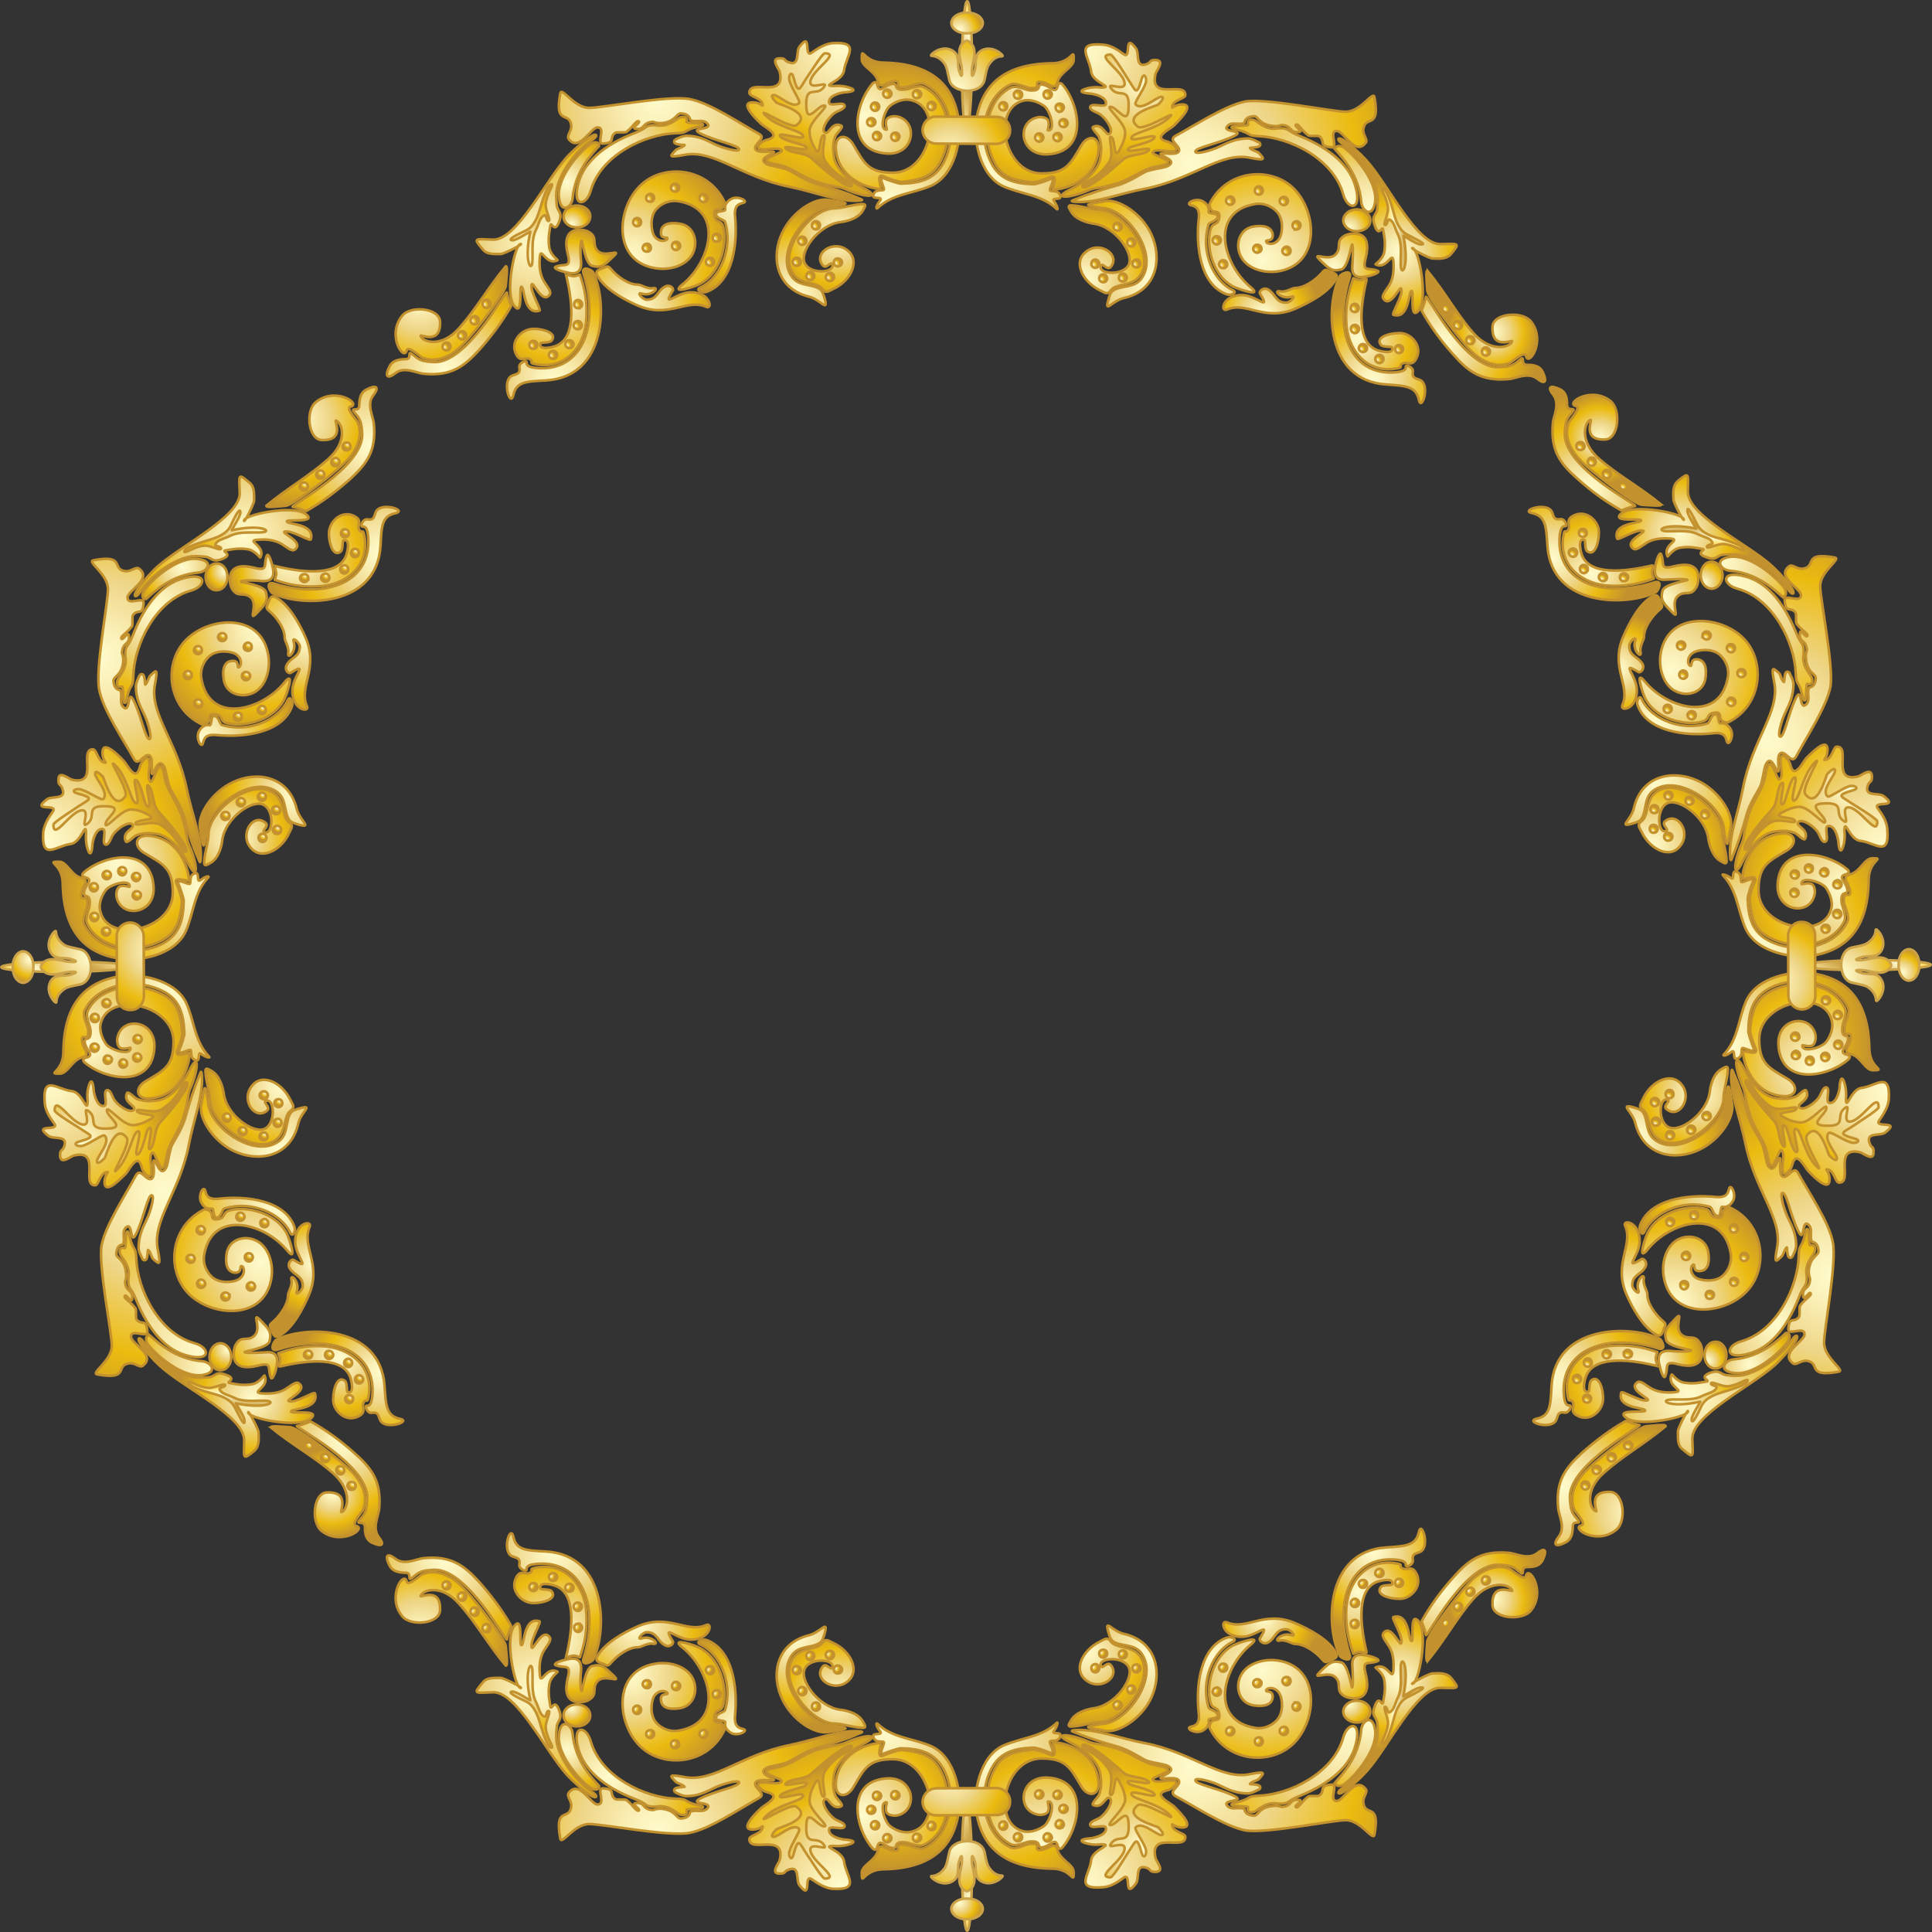 <?xml version="1.0" encoding="UTF-8"?>
<svg width="632.42mm" height="632.42mm" version="1.1" viewBox="0 0 2240.9 2240.9" xmlns="http://www.w3.org/2000/svg" xmlns:xlink="http://www.w3.org/1999/xlink">
<rect x="0" y="0" width="2240.9" height="2240.9" fill="#333333" stroke="none"/>
<defs>
<linearGradient id="dc" x1="-1899.4" x2="-1906" y1="-4321" y2="-4332.8" gradientTransform="matrix(1 .019 -.019 1 1211.3 4481.8)" gradientUnits="userSpaceOnUse">
<stop stop-color="#FBC926" offset=".006"/>
<stop stop-color="#FFFBCC" offset=".253"/>
<stop stop-color="#F8F0BB" offset=".304"/>
<stop stop-color="#E7D28E" offset=".407"/>
<stop stop-color="#CCA246" offset=".55"/>
<stop stop-color="#C3922E" offset=".596"/>
<stop stop-color="#EED688" offset=".871"/>
<stop stop-color="#FFFBCC" offset="1"/>
</linearGradient>
<linearGradient id="db" x1="-1973.4" x2="-1967.1" y1="-4320.5" y2="-4332.3" gradientTransform="matrix(1 .019 -.019 1 1211.3 4481.8)" gradientUnits="userSpaceOnUse">
<stop stop-color="#FBC926" offset=".006"/>
<stop stop-color="#FFFBCC" offset=".253"/>
<stop stop-color="#F8F0BB" offset=".304"/>
<stop stop-color="#E7D28E" offset=".407"/>
<stop stop-color="#CCA246" offset=".55"/>
<stop stop-color="#C3922E" offset=".596"/>
<stop stop-color="#EED688" offset=".871"/>
<stop stop-color="#FFFBCC" offset="1"/>
</linearGradient>
<radialGradient id="cy" cx="-3539.2" cy="-6506" r="180.38" gradientTransform="matrix(.762 .014 -.014 .762 3001.6 5960.9)" gradientUnits="userSpaceOnUse">
<stop stop-color="#FFFBCC" offset="0"/>
<stop stop-color="#FBF2BB" offset=".115"/>
<stop stop-color="#F0D98E" offset=".341"/>
<stop stop-color="#EED688" offset=".371"/>
<stop stop-color="#EBBB10" offset=".685"/>
<stop stop-color="#C3922E" offset="1"/>
</radialGradient>
<radialGradient id="cx" cx="-3477.9" cy="-6447.1" r="273.29" gradientTransform="matrix(.762 .014 -.014 .762 3001.6 5960.9)" gradientUnits="userSpaceOnUse">
<stop stop-color="#FFFBCC" offset="0"/>
<stop stop-color="#FBF2BB" offset=".115"/>
<stop stop-color="#F0D98E" offset=".341"/>
<stop stop-color="#EED688" offset=".371"/>
<stop stop-color="#EBBB10" offset=".685"/>
<stop stop-color="#C3922E" offset="1"/>
</radialGradient>
<radialGradient id="cw" cx="-3479.1" cy="-6801.5" r="123.35" gradientTransform="matrix(.762 .014 -.014 .762 3001.6 5960.9)" gradientUnits="userSpaceOnUse">
<stop stop-color="#FFFBCC" offset="0"/>
<stop stop-color="#FBF2BB" offset=".115"/>
<stop stop-color="#F0D98E" offset=".341"/>
<stop stop-color="#EED688" offset=".371"/>
<stop stop-color="#EBBB10" offset=".685"/>
<stop stop-color="#C3922E" offset="1"/>
</radialGradient>
<radialGradient id="cv" cx="-3315.1" cy="-6627.4" r="365.99" gradientTransform="matrix(.762 .014 -.014 .762 3001.6 5960.9)" gradientUnits="userSpaceOnUse">
<stop stop-color="#FFFBCC" offset="0"/>
<stop stop-color="#FBF2BB" offset=".115"/>
<stop stop-color="#F0D98E" offset=".341"/>
<stop stop-color="#EED688" offset=".371"/>
<stop stop-color="#EBBB10" offset=".685"/>
<stop stop-color="#C3922E" offset="1"/>
</radialGradient>
<radialGradient id="cu" cx="-3002" cy="-6767.7" r="112.48" gradientTransform="matrix(.762 .014 -.014 .762 3001.6 5960.9)" gradientUnits="userSpaceOnUse">
<stop stop-color="#FFFBCC" offset="0"/>
<stop stop-color="#FBF2BB" offset=".115"/>
<stop stop-color="#F0D98E" offset=".341"/>
<stop stop-color="#EED688" offset=".371"/>
<stop stop-color="#EBBB10" offset=".685"/>
<stop stop-color="#C3922E" offset="1"/>
</radialGradient>
<radialGradient id="ct" cx="-3078.4" cy="-6691.3" r="322.53" gradientTransform="matrix(.762 .014 -.014 .762 3001.6 5960.9)" gradientUnits="userSpaceOnUse">
<stop stop-color="#FFFBCC" offset="0"/>
<stop stop-color="#FBF2BB" offset=".115"/>
<stop stop-color="#F0D98E" offset=".341"/>
<stop stop-color="#EED688" offset=".371"/>
<stop stop-color="#EBBB10" offset=".685"/>
<stop stop-color="#C3922E" offset="1"/>
</radialGradient>
<radialGradient id="cs" cx="-3380.2" cy="-6797.8" r="187.81" gradientTransform="matrix(.762 .014 -.014 .762 3001.6 5960.9)" gradientUnits="userSpaceOnUse">
<stop stop-color="#FFFBCC" offset="0"/>
<stop stop-color="#FBF2BB" offset=".115"/>
<stop stop-color="#F0D98E" offset=".341"/>
<stop stop-color="#EED688" offset=".371"/>
<stop stop-color="#EBBB10" offset=".685"/>
<stop stop-color="#C3922E" offset="1"/>
</radialGradient>
<radialGradient id="cr" cx="-3625.6" cy="-6638.7" r="240.34" gradientTransform="matrix(.762 .014 -.014 .762 3001.6 5960.9)" gradientUnits="userSpaceOnUse">
<stop stop-color="#FFFBCC" offset="0"/>
<stop stop-color="#FBF2BB" offset=".115"/>
<stop stop-color="#F0D98E" offset=".341"/>
<stop stop-color="#EED688" offset=".371"/>
<stop stop-color="#EBBB10" offset=".685"/>
<stop stop-color="#C3922E" offset="1"/>
</radialGradient>
<radialGradient id="cq" cx="-3045.8" cy="-6702.6" r="171.36" gradientTransform="matrix(.762 .014 -.014 .762 3001.6 5960.9)" gradientUnits="userSpaceOnUse">
<stop stop-color="#FFFBCC" offset="0"/>
<stop stop-color="#FBF2BB" offset=".115"/>
<stop stop-color="#F0D98E" offset=".341"/>
<stop stop-color="#EED688" offset=".371"/>
<stop stop-color="#EBBB10" offset=".685"/>
<stop stop-color="#C3922E" offset="1"/>
</radialGradient>
<radialGradient id="cp" cx="-3077.1" cy="-6728.9" r="38.581" gradientTransform="matrix(.762 .014 -.014 .762 3001.6 5960.9)" gradientUnits="userSpaceOnUse">
<stop stop-color="#FFFBCC" offset="0"/>
<stop stop-color="#FBF2BB" offset=".115"/>
<stop stop-color="#F0D98E" offset=".341"/>
<stop stop-color="#EED688" offset=".371"/>
<stop stop-color="#EBBB10" offset=".685"/>
<stop stop-color="#C3922E" offset="1"/>
</radialGradient>
<radialGradient id="co" cx="-3387.7" cy="-6499.7" r="138.63" gradientTransform="matrix(.762 .014 -.014 .762 3001.6 5960.9)" gradientUnits="userSpaceOnUse">
<stop stop-color="#FFFBCC" offset="0"/>
<stop stop-color="#FBF2BB" offset=".115"/>
<stop stop-color="#F0D98E" offset=".341"/>
<stop stop-color="#EED688" offset=".371"/>
<stop stop-color="#EBBB10" offset=".685"/>
<stop stop-color="#C3922E" offset="1"/>
</radialGradient>
<radialGradient id="cn" cx="-3102.2" cy="-6790.3" r="89.976" gradientTransform="matrix(.762 .014 -.014 .762 3001.6 5960.9)" gradientUnits="userSpaceOnUse">
<stop stop-color="#FFFBCC" offset="0"/>
<stop stop-color="#FBF2BB" offset=".115"/>
<stop stop-color="#F0D98E" offset=".341"/>
<stop stop-color="#EED688" offset=".371"/>
<stop stop-color="#EBBB10" offset=".685"/>
<stop stop-color="#C3922E" offset="1"/>
</radialGradient>
<radialGradient id="cm" cx="-3200.3" cy="10830" r="85.197" gradientTransform="matrix(.762 .014 .014 -.762 2938.8 8988.4)" gradientUnits="userSpaceOnUse">
<stop stop-color="#FFFBCC" offset="0"/>
<stop stop-color="#FBF2BB" offset=".115"/>
<stop stop-color="#F0D98E" offset=".341"/>
<stop stop-color="#EED688" offset=".371"/>
<stop stop-color="#EBBB10" offset=".685"/>
<stop stop-color="#C3922E" offset="1"/>
</radialGradient>
<radialGradient id="cl" cx="-3284.2" cy="10771" r="173.97" gradientTransform="matrix(.762 .014 .014 -.762 2938.8 8988.4)" gradientUnits="userSpaceOnUse">
<stop stop-color="#FFFBCC" offset="0"/>
<stop stop-color="#FBF2BB" offset=".115"/>
<stop stop-color="#F0D98E" offset=".341"/>
<stop stop-color="#EED688" offset=".371"/>
<stop stop-color="#EBBB10" offset=".685"/>
<stop stop-color="#C3922E" offset="1"/>
</radialGradient>
<radialGradient id="ck" cx="-3201.5" cy="10750" r="191.12" gradientTransform="matrix(.762 .014 .014 -.762 2938.8 8988.4)" gradientUnits="userSpaceOnUse">
<stop stop-color="#FFFBCC" offset="0"/>
<stop stop-color="#FBF2BB" offset=".115"/>
<stop stop-color="#F0D98E" offset=".341"/>
<stop stop-color="#EED688" offset=".371"/>
<stop stop-color="#EBBB10" offset=".685"/>
<stop stop-color="#C3922E" offset="1"/>
</radialGradient>
<linearGradient id="da" x1="-1457.5" x2="-1411" y1="-4460.1" y2="-4460.1" gradientTransform="matrix(1 .019 -.019 1 2163.9 5275)" gradientUnits="userSpaceOnUse">
<stop stop-color="#FBC926" offset=".006"/>
<stop stop-color="#FFFBCC" offset=".253"/>
<stop stop-color="#F8F0BB" offset=".304"/>
<stop stop-color="#E7D28E" offset=".407"/>
<stop stop-color="#CCA246" offset=".55"/>
<stop stop-color="#C3922E" offset=".596"/>
<stop stop-color="#EED688" offset=".871"/>
<stop stop-color="#FFFBCC" offset="1"/>
</linearGradient>
<radialGradient id="cj" cx="-3036.2" cy="10934" r="125.15" gradientTransform="matrix(.762 .014 .014 -.762 2938.8 8988.4)" gradientUnits="userSpaceOnUse">
<stop stop-color="#FFFBCC" offset="0"/>
<stop stop-color="#FBF2BB" offset=".115"/>
<stop stop-color="#F0D98E" offset=".341"/>
<stop stop-color="#EED688" offset=".371"/>
<stop stop-color="#EBBB10" offset=".685"/>
<stop stop-color="#C3922E" offset="1"/>
</radialGradient>
<radialGradient id="ci" cx="-3067.1" cy="-6899.2" r="112.24" gradientTransform="matrix(.762 .014 -.014 .762 3001.6 5960.9)" gradientUnits="userSpaceOnUse">
<stop stop-color="#FFFBCC" offset="0"/>
<stop stop-color="#FBF2BB" offset=".115"/>
<stop stop-color="#F0D98E" offset=".341"/>
<stop stop-color="#EED688" offset=".371"/>
<stop stop-color="#EBBB10" offset=".685"/>
<stop stop-color="#C3922E" offset="1"/>
</radialGradient>
<radialGradient id="ch" cx="-2928.5" cy="10879" r="146.18" gradientTransform="matrix(.762 .014 .014 -.762 2938.8 8988.4)" gradientUnits="userSpaceOnUse">
<stop stop-color="#FFFBCC" offset="0"/>
<stop stop-color="#FBF2BB" offset=".115"/>
<stop stop-color="#F0D98E" offset=".341"/>
<stop stop-color="#EED688" offset=".371"/>
<stop stop-color="#EBBB10" offset=".685"/>
<stop stop-color="#C3922E" offset="1"/>
</radialGradient>
<radialGradient id="cg" cx="-2852.1" cy="10865" r="68.914" gradientTransform="matrix(.762 .014 .014 -.762 2938.8 8988.4)" gradientUnits="userSpaceOnUse">
<stop stop-color="#FFFBCC" offset="0"/>
<stop stop-color="#FBF2BB" offset=".115"/>
<stop stop-color="#F0D98E" offset=".341"/>
<stop stop-color="#EED688" offset=".371"/>
<stop stop-color="#EBBB10" offset=".685"/>
<stop stop-color="#C3922E" offset="1"/>
</radialGradient>
<radialGradient id="cf" cx="-2875.7" cy="-6922.5" r="6.197" gradientTransform="matrix(.762 .014 -.014 .762 3001.6 5960.9)" gradientUnits="userSpaceOnUse">
<stop stop-color="#FFFBCC" offset="0"/>
<stop stop-color="#FBF2BB" offset=".115"/>
<stop stop-color="#F0D98E" offset=".341"/>
<stop stop-color="#EED688" offset=".371"/>
<stop stop-color="#EBBB10" offset=".685"/>
<stop stop-color="#C3922E" offset="1"/>
</radialGradient>
<radialGradient id="ce" cx="-2899.1" cy="-6904.9" r="6.199" gradientTransform="matrix(.762 .014 -.014 .762 3001.6 5960.9)" gradientUnits="userSpaceOnUse">
<stop stop-color="#FFFBCC" offset="0"/>
<stop stop-color="#FBF2BB" offset=".115"/>
<stop stop-color="#F0D98E" offset=".341"/>
<stop stop-color="#EED688" offset=".371"/>
<stop stop-color="#EBBB10" offset=".685"/>
<stop stop-color="#C3922E" offset="1"/>
</radialGradient>
<radialGradient id="cd" cx="-2917.6" cy="-6881.4" r="6.317" gradientTransform="matrix(.762 .014 -.014 .762 3001.6 5960.9)" gradientUnits="userSpaceOnUse">
<stop stop-color="#FFFBCC" offset="0"/>
<stop stop-color="#FBF2BB" offset=".115"/>
<stop stop-color="#F0D98E" offset=".341"/>
<stop stop-color="#EED688" offset=".371"/>
<stop stop-color="#EBBB10" offset=".685"/>
<stop stop-color="#C3922E" offset="1"/>
</radialGradient>
<radialGradient id="cc" cx="-2934.7" cy="-6855.7" r="6.202" gradientTransform="matrix(.762 .014 -.014 .762 3001.6 5960.9)" gradientUnits="userSpaceOnUse">
<stop stop-color="#FFFBCC" offset="0"/>
<stop stop-color="#FBF2BB" offset=".115"/>
<stop stop-color="#F0D98E" offset=".341"/>
<stop stop-color="#EED688" offset=".371"/>
<stop stop-color="#EBBB10" offset=".685"/>
<stop stop-color="#C3922E" offset="1"/>
</radialGradient>
<radialGradient id="cb" cx="-3007.8" cy="-6916.4" r="6.082" gradientTransform="matrix(.762 .014 -.014 .762 3001.6 5960.9)" gradientUnits="userSpaceOnUse">
<stop stop-color="#FFFBCC" offset="0"/>
<stop stop-color="#FBF2BB" offset=".115"/>
<stop stop-color="#F0D98E" offset=".341"/>
<stop stop-color="#EED688" offset=".371"/>
<stop stop-color="#EBBB10" offset=".685"/>
<stop stop-color="#C3922E" offset="1"/>
</radialGradient>
<radialGradient id="ca" cx="-3038.1" cy="-6930.9" r="6.315" gradientTransform="matrix(.762 .014 -.014 .762 3001.6 5960.9)" gradientUnits="userSpaceOnUse">
<stop stop-color="#FFFBCC" offset="0"/>
<stop stop-color="#FBF2BB" offset=".115"/>
<stop stop-color="#F0D98E" offset=".341"/>
<stop stop-color="#EED688" offset=".371"/>
<stop stop-color="#EBBB10" offset=".685"/>
<stop stop-color="#C3922E" offset="1"/>
</radialGradient>
<radialGradient id="bz" cx="-3062.8" cy="-6913.8" r="6.201" gradientTransform="matrix(.762 .014 -.014 .762 3001.6 5960.9)" gradientUnits="userSpaceOnUse">
<stop stop-color="#FFFBCC" offset="0"/>
<stop stop-color="#FBF2BB" offset=".115"/>
<stop stop-color="#F0D98E" offset=".341"/>
<stop stop-color="#EED688" offset=".371"/>
<stop stop-color="#EBBB10" offset=".685"/>
<stop stop-color="#C3922E" offset="1"/>
</radialGradient>
<radialGradient id="by" cx="-3220.7" cy="-6759.6" r="6.199" gradientTransform="matrix(.762 .014 -.014 .762 3001.6 5960.9)" gradientUnits="userSpaceOnUse">
<stop stop-color="#FFFBCC" offset="0"/>
<stop stop-color="#FBF2BB" offset=".115"/>
<stop stop-color="#F0D98E" offset=".341"/>
<stop stop-color="#EED688" offset=".371"/>
<stop stop-color="#EBBB10" offset=".685"/>
<stop stop-color="#C3922E" offset="1"/>
</radialGradient>
<radialGradient id="bx" cx="-3176.5" cy="-6763.6" r="6.315" gradientTransform="matrix(.762 .014 -.014 .762 3001.6 5960.9)" gradientUnits="userSpaceOnUse">
<stop stop-color="#FFFBCC" offset="0"/>
<stop stop-color="#FBF2BB" offset=".115"/>
<stop stop-color="#F0D98E" offset=".341"/>
<stop stop-color="#EED688" offset=".371"/>
<stop stop-color="#EBBB10" offset=".685"/>
<stop stop-color="#C3922E" offset="1"/>
</radialGradient>
<radialGradient id="bw" cx="-3160.4" cy="-6725.1" r="6.199" gradientTransform="matrix(.762 .014 -.014 .762 3001.6 5960.9)" gradientUnits="userSpaceOnUse">
<stop stop-color="#FFFBCC" offset="0"/>
<stop stop-color="#FBF2BB" offset=".115"/>
<stop stop-color="#F0D98E" offset=".341"/>
<stop stop-color="#EED688" offset=".371"/>
<stop stop-color="#EBBB10" offset=".685"/>
<stop stop-color="#C3922E" offset="1"/>
</radialGradient>
<radialGradient id="bv" cx="-3179.1" cy="-6687.8" r="6.313" gradientTransform="matrix(.762 .014 -.014 .762 3001.6 5960.9)" gradientUnits="userSpaceOnUse">
<stop stop-color="#FFFBCC" offset="0"/>
<stop stop-color="#FBF2BB" offset=".115"/>
<stop stop-color="#F0D98E" offset=".341"/>
<stop stop-color="#EED688" offset=".371"/>
<stop stop-color="#EBBB10" offset=".685"/>
<stop stop-color="#C3922E" offset="1"/>
</radialGradient>
<radialGradient id="bu" cx="-3216.8" cy="-6670.9" r="6.2" gradientTransform="matrix(.762 .014 -.014 .762 3001.6 5960.9)" gradientUnits="userSpaceOnUse">
<stop stop-color="#FFFBCC" offset="0"/>
<stop stop-color="#FBF2BB" offset=".115"/>
<stop stop-color="#F0D98E" offset=".341"/>
<stop stop-color="#EED688" offset=".371"/>
<stop stop-color="#EBBB10" offset=".685"/>
<stop stop-color="#C3922E" offset="1"/>
</radialGradient>
<radialGradient id="bt" cx="-3260.7" cy="-6685.7" r="6.32" gradientTransform="matrix(.762 .014 -.014 .762 3001.6 5960.9)" gradientUnits="userSpaceOnUse">
<stop stop-color="#FFFBCC" offset="0"/>
<stop stop-color="#FBF2BB" offset=".115"/>
<stop stop-color="#F0D98E" offset=".341"/>
<stop stop-color="#EED688" offset=".371"/>
<stop stop-color="#EBBB10" offset=".685"/>
<stop stop-color="#C3922E" offset="1"/>
</radialGradient>
<radialGradient id="bs" cx="-3282.3" cy="-6745.7" r="6.314" gradientTransform="matrix(.762 .014 -.014 .762 3001.6 5960.9)" gradientUnits="userSpaceOnUse">
<stop stop-color="#FFFBCC" offset="0"/>
<stop stop-color="#FBF2BB" offset=".115"/>
<stop stop-color="#F0D98E" offset=".341"/>
<stop stop-color="#EED688" offset=".371"/>
<stop stop-color="#EBBB10" offset=".685"/>
<stop stop-color="#C3922E" offset="1"/>
</radialGradient>
<radialGradient id="br" cx="-3273.3" cy="-6782.2" r="6.212" gradientTransform="matrix(.762 .014 -.014 .762 3001.6 5960.9)" gradientUnits="userSpaceOnUse">
<stop stop-color="#FFFBCC" offset="0"/>
<stop stop-color="#FBF2BB" offset=".115"/>
<stop stop-color="#F0D98E" offset=".341"/>
<stop stop-color="#EED688" offset=".371"/>
<stop stop-color="#EBBB10" offset=".685"/>
<stop stop-color="#C3922E" offset="1"/>
</radialGradient>
<radialGradient id="bq" cx="-3467.8" cy="-6777.8" r="6.198" gradientTransform="matrix(.762 .014 -.014 .762 3001.6 5960.9)" gradientUnits="userSpaceOnUse">
<stop stop-color="#FFFBCC" offset="0"/>
<stop stop-color="#FBF2BB" offset=".115"/>
<stop stop-color="#F0D98E" offset=".341"/>
<stop stop-color="#EED688" offset=".371"/>
<stop stop-color="#EBBB10" offset=".685"/>
<stop stop-color="#C3922E" offset="1"/>
</radialGradient>
<radialGradient id="bp" cx="-3549.6" cy="-6584.1" r="6.315" gradientTransform="matrix(.762 .014 -.014 .762 3001.6 5960.9)" gradientUnits="userSpaceOnUse">
<stop stop-color="#FFFBCC" offset="0"/>
<stop stop-color="#FBF2BB" offset=".115"/>
<stop stop-color="#F0D98E" offset=".341"/>
<stop stop-color="#EED688" offset=".371"/>
<stop stop-color="#EBBB10" offset=".685"/>
<stop stop-color="#C3922E" offset="1"/>
</radialGradient>
<radialGradient id="bo" cx="-3603.6" cy="-6535.7" r="6.213" gradientTransform="matrix(.762 .014 -.014 .762 3001.6 5960.9)" gradientUnits="userSpaceOnUse">
<stop stop-color="#FFFBCC" offset="0"/>
<stop stop-color="#FBF2BB" offset=".115"/>
<stop stop-color="#F0D98E" offset=".341"/>
<stop stop-color="#EED688" offset=".371"/>
<stop stop-color="#EBBB10" offset=".685"/>
<stop stop-color="#C3922E" offset="1"/>
</radialGradient>
<radialGradient id="bn" cx="-3580.7" cy="-6518.3" r="6.315" gradientTransform="matrix(.762 .014 -.014 .762 3001.6 5960.9)" gradientUnits="userSpaceOnUse">
<stop stop-color="#FFFBCC" offset="0"/>
<stop stop-color="#FBF2BB" offset=".115"/>
<stop stop-color="#F0D98E" offset=".341"/>
<stop stop-color="#EED688" offset=".371"/>
<stop stop-color="#EBBB10" offset=".685"/>
<stop stop-color="#C3922E" offset="1"/>
</radialGradient>
<radialGradient id="bm" cx="-3521.7" cy="-6584.1" r="6.315" gradientTransform="matrix(.762 .014 -.014 .762 3001.6 5960.9)" gradientUnits="userSpaceOnUse">
<stop stop-color="#FFFBCC" offset="0"/>
<stop stop-color="#FBF2BB" offset=".115"/>
<stop stop-color="#F0D98E" offset=".341"/>
<stop stop-color="#EED688" offset=".371"/>
<stop stop-color="#EBBB10" offset=".685"/>
<stop stop-color="#C3922E" offset="1"/>
</radialGradient>
<radialGradient id="bl" cx="-3512.2" cy="-6562.8" r="6.2" gradientTransform="matrix(.762 .014 -.014 .762 3001.6 5960.9)" gradientUnits="userSpaceOnUse">
<stop stop-color="#FFFBCC" offset="0"/>
<stop stop-color="#FBF2BB" offset=".115"/>
<stop stop-color="#F0D98E" offset=".341"/>
<stop stop-color="#EED688" offset=".371"/>
<stop stop-color="#EBBB10" offset=".685"/>
<stop stop-color="#C3922E" offset="1"/>
</radialGradient>
<radialGradient id="bk" cx="-3517.5" cy="-6539.4" r="6.316" gradientTransform="matrix(.762 .014 -.014 .762 3001.6 5960.9)" gradientUnits="userSpaceOnUse">
<stop stop-color="#FFFBCC" offset="0"/>
<stop stop-color="#FBF2BB" offset=".115"/>
<stop stop-color="#F0D98E" offset=".341"/>
<stop stop-color="#EED688" offset=".371"/>
<stop stop-color="#EBBB10" offset=".685"/>
<stop stop-color="#C3922E" offset="1"/>
</radialGradient>
<radialGradient id="bj" cx="-3535.4" cy="-6518.8" r="6.314" gradientTransform="matrix(.762 .014 -.014 .762 3001.6 5960.9)" gradientUnits="userSpaceOnUse">
<stop stop-color="#FFFBCC" offset="0"/>
<stop stop-color="#FBF2BB" offset=".115"/>
<stop stop-color="#F0D98E" offset=".341"/>
<stop stop-color="#EED688" offset=".371"/>
<stop stop-color="#EBBB10" offset=".685"/>
<stop stop-color="#C3922E" offset="1"/>
</radialGradient>
<radialGradient id="bi" cx="-3405.2" cy="-6778.6" r="6.081" gradientTransform="matrix(.762 .014 -.014 .762 3001.6 5960.9)" gradientUnits="userSpaceOnUse">
<stop stop-color="#FFFBCC" offset="0"/>
<stop stop-color="#FBF2BB" offset=".115"/>
<stop stop-color="#F0D98E" offset=".341"/>
<stop stop-color="#EED688" offset=".371"/>
<stop stop-color="#EBBB10" offset=".685"/>
<stop stop-color="#C3922E" offset="1"/>
</radialGradient>
<radialGradient id="bh" cx="-3426.2" cy="-6799.6" r="6.082" gradientTransform="matrix(.762 .014 -.014 .762 3001.6 5960.9)" gradientUnits="userSpaceOnUse">
<stop stop-color="#FFFBCC" offset="0"/>
<stop stop-color="#FBF2BB" offset=".115"/>
<stop stop-color="#F0D98E" offset=".341"/>
<stop stop-color="#EED688" offset=".371"/>
<stop stop-color="#EBBB10" offset=".685"/>
<stop stop-color="#C3922E" offset="1"/>
</radialGradient>
<radialGradient id="bg" cx="-3456.2" cy="-6800.2" r="6.08" gradientTransform="matrix(.762 .014 -.014 .762 3001.6 5960.9)" gradientUnits="userSpaceOnUse">
<stop stop-color="#FFFBCC" offset="0"/>
<stop stop-color="#FBF2BB" offset=".115"/>
<stop stop-color="#F0D98E" offset=".341"/>
<stop stop-color="#EED688" offset=".371"/>
<stop stop-color="#EBBB10" offset=".685"/>
<stop stop-color="#C3922E" offset="1"/>
</radialGradient>
<radialGradient id="bf" cx="-3412.5" cy="-6746.5" r="6.095" gradientTransform="matrix(.762 .014 -.014 .762 3001.6 5960.9)" gradientUnits="userSpaceOnUse">
<stop stop-color="#FFFBCC" offset="0"/>
<stop stop-color="#FBF2BB" offset=".115"/>
<stop stop-color="#F0D98E" offset=".341"/>
<stop stop-color="#EED688" offset=".371"/>
<stop stop-color="#EBBB10" offset=".685"/>
<stop stop-color="#C3922E" offset="1"/>
</radialGradient>
<radialGradient id="be" cx="-3432.8" cy="-6722.2" r="6.202" gradientTransform="matrix(.762 .014 -.014 .762 3001.6 5960.9)" gradientUnits="userSpaceOnUse">
<stop stop-color="#FFFBCC" offset="0"/>
<stop stop-color="#FBF2BB" offset=".115"/>
<stop stop-color="#F0D98E" offset=".341"/>
<stop stop-color="#EED688" offset=".371"/>
<stop stop-color="#EBBB10" offset=".685"/>
<stop stop-color="#C3922E" offset="1"/>
</radialGradient>
<radialGradient id="bd" cx="-3074.4" cy="-6884.6" r="6.315" gradientTransform="matrix(.762 .014 -.014 .762 3001.6 5960.9)" gradientUnits="userSpaceOnUse">
<stop stop-color="#FFFBCC" offset="0"/>
<stop stop-color="#FBF2BB" offset=".115"/>
<stop stop-color="#F0D98E" offset=".341"/>
<stop stop-color="#EED688" offset=".371"/>
<stop stop-color="#EBBB10" offset=".685"/>
<stop stop-color="#C3922E" offset="1"/>
</radialGradient>
<radialGradient id="bc" cx="-3074.1" cy="-6852.5" r="6.196" gradientTransform="matrix(.762 .014 -.014 .762 3001.6 5960.9)" gradientUnits="userSpaceOnUse">
<stop stop-color="#FFFBCC" offset="0"/>
<stop stop-color="#FBF2BB" offset=".115"/>
<stop stop-color="#F0D98E" offset=".341"/>
<stop stop-color="#EED688" offset=".371"/>
<stop stop-color="#EBBB10" offset=".685"/>
<stop stop-color="#C3922E" offset="1"/>
</radialGradient>
<radialGradient id="bb" cx="-3813.9" cy="-6545.2" r="168.52" gradientTransform="matrix(.762 .014 -.014 .762 3001.6 5960.9)" gradientUnits="userSpaceOnUse">
<stop stop-color="#FFFBCC" offset="0"/>
<stop stop-color="#FBF2BB" offset=".115"/>
<stop stop-color="#F0D98E" offset=".341"/>
<stop stop-color="#EED688" offset=".371"/>
<stop stop-color="#EBBB10" offset=".685"/>
<stop stop-color="#C3922E" offset="1"/>
</radialGradient>
<radialGradient id="ba" cx="-3844.8" cy="-6437.1" r="260.6" gradientTransform="matrix(.762 .014 -.014 .762 3001.6 5960.9)" gradientUnits="userSpaceOnUse">
<stop stop-color="#FFFBCC" offset="0"/>
<stop stop-color="#FBF2BB" offset=".115"/>
<stop stop-color="#F0D98E" offset=".341"/>
<stop stop-color="#EED688" offset=".371"/>
<stop stop-color="#EBBB10" offset=".685"/>
<stop stop-color="#C3922E" offset="1"/>
</radialGradient>
<radialGradient id="az" cx="-3855.7" cy="-6724.7" r="109.7" gradientTransform="matrix(.762 .014 -.014 .762 3001.6 5960.9)" gradientUnits="userSpaceOnUse">
<stop stop-color="#FFFBCC" offset="0"/>
<stop stop-color="#FBF2BB" offset=".115"/>
<stop stop-color="#F0D98E" offset=".341"/>
<stop stop-color="#EED688" offset=".371"/>
<stop stop-color="#EBBB10" offset=".685"/>
<stop stop-color="#C3922E" offset="1"/>
</radialGradient>
<radialGradient id="ay" cx="-4126.6" cy="-6513.5" r="323.26" gradientTransform="matrix(.762 .014 -.014 .762 3001.6 5960.9)" gradientUnits="userSpaceOnUse">
<stop stop-color="#FFFBCC" offset="0"/>
<stop stop-color="#FBF2BB" offset=".115"/>
<stop stop-color="#F0D98E" offset=".341"/>
<stop stop-color="#EED688" offset=".371"/>
<stop stop-color="#EBBB10" offset=".685"/>
<stop stop-color="#C3922E" offset="1"/>
</radialGradient>
<radialGradient id="ax" cx="-4314.4" cy="-6727.6" r="211.16" gradientTransform="matrix(.762 .014 -.014 .762 3001.6 5960.9)" gradientUnits="userSpaceOnUse">
<stop stop-color="#FFFBCC" offset="0"/>
<stop stop-color="#FBF2BB" offset=".115"/>
<stop stop-color="#F0D98E" offset=".341"/>
<stop stop-color="#EED688" offset=".371"/>
<stop stop-color="#EBBB10" offset=".685"/>
<stop stop-color="#C3922E" offset="1"/>
</radialGradient>
<radialGradient id="aw" cx="-4203" cy="-6597.4" r="183.6" gradientTransform="matrix(.762 .014 -.014 .762 3001.6 5960.9)" gradientUnits="userSpaceOnUse">
<stop stop-color="#FFFBCC" offset="0"/>
<stop stop-color="#FBF2BB" offset=".115"/>
<stop stop-color="#F0D98E" offset=".341"/>
<stop stop-color="#EED688" offset=".371"/>
<stop stop-color="#EBBB10" offset=".685"/>
<stop stop-color="#C3922E" offset="1"/>
</radialGradient>
<radialGradient id="av" cx="-3921.6" cy="-6814.9" r="136.11" gradientTransform="matrix(.762 .014 -.014 .762 3001.6 5960.9)" gradientUnits="userSpaceOnUse">
<stop stop-color="#FFFBCC" offset="0"/>
<stop stop-color="#FBF2BB" offset=".115"/>
<stop stop-color="#F0D98E" offset=".341"/>
<stop stop-color="#EED688" offset=".371"/>
<stop stop-color="#EBBB10" offset=".685"/>
<stop stop-color="#C3922E" offset="1"/>
</radialGradient>
<radialGradient id="au" cx="-3778.8" cy="-6672.9" r="212.9" gradientTransform="matrix(.762 .014 -.014 .762 3001.6 5960.9)" gradientUnits="userSpaceOnUse">
<stop stop-color="#FFFBCC" offset="0"/>
<stop stop-color="#FBF2BB" offset=".115"/>
<stop stop-color="#F0D98E" offset=".341"/>
<stop stop-color="#EED688" offset=".371"/>
<stop stop-color="#EBBB10" offset=".685"/>
<stop stop-color="#C3922E" offset="1"/>
</radialGradient>
<radialGradient id="at" cx="-4265.6" cy="-6637.5" r="84.054" gradientTransform="matrix(.762 .014 -.014 .762 3001.6 5960.9)" gradientUnits="userSpaceOnUse">
<stop stop-color="#FFFBCC" offset="0"/>
<stop stop-color="#FBF2BB" offset=".115"/>
<stop stop-color="#F0D98E" offset=".341"/>
<stop stop-color="#EED688" offset=".371"/>
<stop stop-color="#EBBB10" offset=".685"/>
<stop stop-color="#C3922E" offset="1"/>
</radialGradient>
<radialGradient id="as" cx="-4260.6" cy="-6701.3" r="31.683" gradientTransform="matrix(.762 .014 -.014 .762 3001.6 5960.9)" gradientUnits="userSpaceOnUse">
<stop stop-color="#FFFBCC" offset="0"/>
<stop stop-color="#FBF2BB" offset=".115"/>
<stop stop-color="#F0D98E" offset=".341"/>
<stop stop-color="#EED688" offset=".371"/>
<stop stop-color="#EBBB10" offset=".685"/>
<stop stop-color="#C3922E" offset="1"/>
</radialGradient>
<radialGradient id="ar" cx="-3856.1" cy="-6477.2" r="142.03" gradientTransform="matrix(.762 .014 -.014 .762 3001.6 5960.9)" gradientUnits="userSpaceOnUse">
<stop stop-color="#FFFBCC" offset="0"/>
<stop stop-color="#FBF2BB" offset=".115"/>
<stop stop-color="#F0D98E" offset=".341"/>
<stop stop-color="#EED688" offset=".371"/>
<stop stop-color="#EBBB10" offset=".685"/>
<stop stop-color="#C3922E" offset="1"/>
</radialGradient>
<radialGradient id="aq" cx="-4263.1" cy="-6777.7" r="73.664" gradientTransform="matrix(.762 .014 -.014 .762 3001.6 5960.9)" gradientUnits="userSpaceOnUse">
<stop stop-color="#FFFBCC" offset="0"/>
<stop stop-color="#FBF2BB" offset=".115"/>
<stop stop-color="#F0D98E" offset=".341"/>
<stop stop-color="#EED688" offset=".371"/>
<stop stop-color="#EBBB10" offset=".685"/>
<stop stop-color="#C3922E" offset="1"/>
</radialGradient>
<radialGradient id="ap" cx="-4164.8" cy="-6828.8" r="129.54" gradientTransform="matrix(.762 .014 -.014 .762 3001.6 5960.9)" gradientUnits="userSpaceOnUse">
<stop stop-color="#FFFBCC" offset="0"/>
<stop stop-color="#FBF2BB" offset=".115"/>
<stop stop-color="#F0D98E" offset=".341"/>
<stop stop-color="#EED688" offset=".371"/>
<stop stop-color="#EBBB10" offset=".685"/>
<stop stop-color="#C3922E" offset="1"/>
</radialGradient>
<radialGradient id="ao" cx="-4002.6" cy="-6671.3" r="154.65" gradientTransform="matrix(.762 .014 -.014 .762 3001.6 5960.9)" gradientUnits="userSpaceOnUse">
<stop stop-color="#FFFBCC" offset="0"/>
<stop stop-color="#FBF2BB" offset=".115"/>
<stop stop-color="#F0D98E" offset=".341"/>
<stop stop-color="#EED688" offset=".371"/>
<stop stop-color="#EBBB10" offset=".685"/>
<stop stop-color="#C3922E" offset="1"/>
</radialGradient>
<radialGradient id="an" cx="-4174.2" cy="-6753.9" r="173.58" gradientTransform="matrix(.762 .014 -.014 .762 3001.6 5960.9)" gradientUnits="userSpaceOnUse">
<stop stop-color="#FFFBCC" offset="0"/>
<stop stop-color="#FBF2BB" offset=".115"/>
<stop stop-color="#F0D98E" offset=".341"/>
<stop stop-color="#EED688" offset=".371"/>
<stop stop-color="#EBBB10" offset=".685"/>
<stop stop-color="#C3922E" offset="1"/>
</radialGradient>
<radialGradient id="am" cx="-4329.5" cy="-6748.9" r="120" gradientTransform="matrix(.762 .014 -.014 .762 3001.6 5960.9)" gradientUnits="userSpaceOnUse">
<stop stop-color="#FFFBCC" offset="0"/>
<stop stop-color="#FBF2BB" offset=".115"/>
<stop stop-color="#F0D98E" offset=".341"/>
<stop stop-color="#EED688" offset=".371"/>
<stop stop-color="#EBBB10" offset=".685"/>
<stop stop-color="#C3922E" offset="1"/>
</radialGradient>
<radialGradient id="al" cx="-4291.9" cy="-6938" r="176.24" gradientTransform="matrix(.762 .014 -.014 .762 3001.6 5960.9)" gradientUnits="userSpaceOnUse">
<stop stop-color="#FFFBCC" offset="0"/>
<stop stop-color="#FBF2BB" offset=".115"/>
<stop stop-color="#F0D98E" offset=".341"/>
<stop stop-color="#EED688" offset=".371"/>
<stop stop-color="#EBBB10" offset=".685"/>
<stop stop-color="#C3922E" offset="1"/>
</radialGradient>
<radialGradient id="ak" cx="-4283.1" cy="-6805.3" r="144.98" gradientTransform="matrix(.762 .014 -.014 .762 3001.6 5960.9)" gradientUnits="userSpaceOnUse">
<stop stop-color="#FFFBCC" offset="0"/>
<stop stop-color="#FBF2BB" offset=".115"/>
<stop stop-color="#F0D98E" offset=".341"/>
<stop stop-color="#EED688" offset=".371"/>
<stop stop-color="#EBBB10" offset=".685"/>
<stop stop-color="#C3922E" offset="1"/>
</radialGradient>
<radialGradient id="aj" cx="-4457.2" cy="-6919.2" r="179.37" gradientTransform="matrix(.762 .014 -.014 .762 3001.6 5960.9)" gradientUnits="userSpaceOnUse">
<stop stop-color="#FFFBCC" offset="0"/>
<stop stop-color="#FBF2BB" offset=".115"/>
<stop stop-color="#F0D98E" offset=".341"/>
<stop stop-color="#EED688" offset=".371"/>
<stop stop-color="#EBBB10" offset=".685"/>
<stop stop-color="#C3922E" offset="1"/>
</radialGradient>
<radialGradient id="ai" cx="-4493.5" cy="-6809" r="133.82" gradientTransform="matrix(.762 .014 -.014 .762 3001.6 5960.9)" gradientUnits="userSpaceOnUse">
<stop stop-color="#FFFBCC" offset="0"/>
<stop stop-color="#FBF2BB" offset=".115"/>
<stop stop-color="#F0D98E" offset=".341"/>
<stop stop-color="#EED688" offset=".371"/>
<stop stop-color="#EBBB10" offset=".685"/>
<stop stop-color="#C3922E" offset="1"/>
</radialGradient>
<radialGradient id="ah" cx="-4457.7" cy="-6885.4" r="6.081" gradientTransform="matrix(.762 .014 -.014 .762 3001.6 5960.9)" gradientUnits="userSpaceOnUse">
<stop stop-color="#FFFBCC" offset="0"/>
<stop stop-color="#FBF2BB" offset=".115"/>
<stop stop-color="#F0D98E" offset=".341"/>
<stop stop-color="#EED688" offset=".371"/>
<stop stop-color="#EBBB10" offset=".685"/>
<stop stop-color="#C3922E" offset="1"/>
</radialGradient>
<radialGradient id="ag" cx="-4433.8" cy="-6868.8" r="6.315" gradientTransform="matrix(.762 .014 -.014 .762 3001.6 5960.9)" gradientUnits="userSpaceOnUse">
<stop stop-color="#FFFBCC" offset="0"/>
<stop stop-color="#FBF2BB" offset=".115"/>
<stop stop-color="#F0D98E" offset=".341"/>
<stop stop-color="#EED688" offset=".371"/>
<stop stop-color="#EBBB10" offset=".685"/>
<stop stop-color="#C3922E" offset="1"/>
</radialGradient>
<radialGradient id="af" cx="-4414.3" cy="-6846.2" r="6.314" gradientTransform="matrix(.762 .014 -.014 .762 3001.6 5960.9)" gradientUnits="userSpaceOnUse">
<stop stop-color="#FFFBCC" offset="0"/>
<stop stop-color="#FBF2BB" offset=".115"/>
<stop stop-color="#F0D98E" offset=".341"/>
<stop stop-color="#EED688" offset=".371"/>
<stop stop-color="#EBBB10" offset=".685"/>
<stop stop-color="#C3922E" offset="1"/>
</radialGradient>
<radialGradient id="ae" cx="-4395.6" cy="-6821.4" r="6.198" gradientTransform="matrix(.762 .014 -.014 .762 3001.6 5960.9)" gradientUnits="userSpaceOnUse">
<stop stop-color="#FFFBCC" offset="0"/>
<stop stop-color="#FBF2BB" offset=".115"/>
<stop stop-color="#F0D98E" offset=".341"/>
<stop stop-color="#EED688" offset=".371"/>
<stop stop-color="#EBBB10" offset=".685"/>
<stop stop-color="#C3922E" offset="1"/>
</radialGradient>
<radialGradient id="ad" cx="-4325.6" cy="-6885.4" r="6.08" gradientTransform="matrix(.762 .014 -.014 .762 3001.6 5960.9)" gradientUnits="userSpaceOnUse">
<stop stop-color="#FFFBCC" offset="0"/>
<stop stop-color="#FBF2BB" offset=".115"/>
<stop stop-color="#F0D98E" offset=".341"/>
<stop stop-color="#EED688" offset=".371"/>
<stop stop-color="#EBBB10" offset=".685"/>
<stop stop-color="#C3922E" offset="1"/>
</radialGradient>
<radialGradient id="ac" cx="-4295.9" cy="-6901.2" r="6.199" gradientTransform="matrix(.762 .014 -.014 .762 3001.6 5960.9)" gradientUnits="userSpaceOnUse">
<stop stop-color="#FFFBCC" offset="0"/>
<stop stop-color="#FBF2BB" offset=".115"/>
<stop stop-color="#F0D98E" offset=".341"/>
<stop stop-color="#EED688" offset=".371"/>
<stop stop-color="#EBBB10" offset=".685"/>
<stop stop-color="#C3922E" offset="1"/>
</radialGradient>
<radialGradient id="ab" cx="-4270.6" cy="-6885.4" r="6.2" gradientTransform="matrix(.762 .014 -.014 .762 3001.6 5960.9)" gradientUnits="userSpaceOnUse">
<stop stop-color="#FFFBCC" offset="0"/>
<stop stop-color="#FBF2BB" offset=".115"/>
<stop stop-color="#F0D98E" offset=".341"/>
<stop stop-color="#EED688" offset=".371"/>
<stop stop-color="#EBBB10" offset=".685"/>
<stop stop-color="#C3922E" offset="1"/>
</radialGradient>
<radialGradient id="aa" cx="-4105.4" cy="-6738.8" r="6.314" gradientTransform="matrix(.762 .014 -.014 .762 3001.6 5960.9)" gradientUnits="userSpaceOnUse">
<stop stop-color="#FFFBCC" offset="0"/>
<stop stop-color="#FBF2BB" offset=".115"/>
<stop stop-color="#F0D98E" offset=".341"/>
<stop stop-color="#EED688" offset=".371"/>
<stop stop-color="#EBBB10" offset=".685"/>
<stop stop-color="#C3922E" offset="1"/>
</radialGradient>
<radialGradient id="z" cx="-4150.1" cy="-6740.7" r="6.198" gradientTransform="matrix(.762 .014 -.014 .762 3001.6 5960.9)" gradientUnits="userSpaceOnUse">
<stop stop-color="#FFFBCC" offset="0"/>
<stop stop-color="#FBF2BB" offset=".115"/>
<stop stop-color="#F0D98E" offset=".341"/>
<stop stop-color="#EED688" offset=".371"/>
<stop stop-color="#EBBB10" offset=".685"/>
<stop stop-color="#C3922E" offset="1"/>
</radialGradient>
<radialGradient id="y" cx="-4164.1" cy="-6701.5" r="6.198" gradientTransform="matrix(.762 .014 -.014 .762 3001.6 5960.9)" gradientUnits="userSpaceOnUse">
<stop stop-color="#FFFBCC" offset="0"/>
<stop stop-color="#FBF2BB" offset=".115"/>
<stop stop-color="#F0D98E" offset=".341"/>
<stop stop-color="#EED688" offset=".371"/>
<stop stop-color="#EBBB10" offset=".685"/>
<stop stop-color="#C3922E" offset="1"/>
</radialGradient>
<radialGradient id="x" cx="-4143.5" cy="-6664.9" r="6.08" gradientTransform="matrix(.762 .014 -.014 .762 3001.6 5960.9)" gradientUnits="userSpaceOnUse">
<stop stop-color="#FFFBCC" offset="0"/>
<stop stop-color="#FBF2BB" offset=".115"/>
<stop stop-color="#F0D98E" offset=".341"/>
<stop stop-color="#EED688" offset=".371"/>
<stop stop-color="#EBBB10" offset=".685"/>
<stop stop-color="#C3922E" offset="1"/>
</radialGradient>
<radialGradient id="w" cx="-4105.4" cy="-6650.1" r="6.199" gradientTransform="matrix(.762 .014 -.014 .762 3001.6 5960.9)" gradientUnits="userSpaceOnUse">
<stop stop-color="#FFFBCC" offset="0"/>
<stop stop-color="#FBF2BB" offset=".115"/>
<stop stop-color="#F0D98E" offset=".341"/>
<stop stop-color="#EED688" offset=".371"/>
<stop stop-color="#EBBB10" offset=".685"/>
<stop stop-color="#C3922E" offset="1"/>
</radialGradient>
<radialGradient id="v" cx="-4062.2" cy="-6666.7" r="6.315" gradientTransform="matrix(.762 .014 -.014 .762 3001.6 5960.9)" gradientUnits="userSpaceOnUse">
<stop stop-color="#FFFBCC" offset="0"/>
<stop stop-color="#FBF2BB" offset=".115"/>
<stop stop-color="#F0D98E" offset=".341"/>
<stop stop-color="#EED688" offset=".371"/>
<stop stop-color="#EBBB10" offset=".685"/>
<stop stop-color="#C3922E" offset="1"/>
</radialGradient>
<radialGradient id="u" cx="-4043.3" cy="-6727.5" r="6.199" gradientTransform="matrix(.762 .014 -.014 .762 3001.6 5960.9)" gradientUnits="userSpaceOnUse">
<stop stop-color="#FFFBCC" offset="0"/>
<stop stop-color="#FBF2BB" offset=".115"/>
<stop stop-color="#F0D98E" offset=".341"/>
<stop stop-color="#EED688" offset=".371"/>
<stop stop-color="#EBBB10" offset=".685"/>
<stop stop-color="#C3922E" offset="1"/>
</radialGradient>
<radialGradient id="t" cx="-4054.3" cy="-6763.8" r="6.198" gradientTransform="matrix(.762 .014 -.014 .762 3001.6 5960.9)" gradientUnits="userSpaceOnUse">
<stop stop-color="#FFFBCC" offset="0"/>
<stop stop-color="#FBF2BB" offset=".115"/>
<stop stop-color="#F0D98E" offset=".341"/>
<stop stop-color="#EED688" offset=".371"/>
<stop stop-color="#EBBB10" offset=".685"/>
<stop stop-color="#C3922E" offset="1"/>
</radialGradient>
<radialGradient id="s" cx="-3859.6" cy="-6768.5" r="6.199" gradientTransform="matrix(.762 .014 -.014 .762 3001.6 5960.9)" gradientUnits="userSpaceOnUse">
<stop stop-color="#FFFBCC" offset="0"/>
<stop stop-color="#FBF2BB" offset=".115"/>
<stop stop-color="#F0D98E" offset=".341"/>
<stop stop-color="#EED688" offset=".371"/>
<stop stop-color="#EBBB10" offset=".685"/>
<stop stop-color="#C3922E" offset="1"/>
</radialGradient>
<radialGradient id="r" cx="-3768.6" cy="-6578.8" r="6.315" gradientTransform="matrix(.762 .014 -.014 .762 3001.6 5960.9)" gradientUnits="userSpaceOnUse">
<stop stop-color="#FFFBCC" offset="0"/>
<stop stop-color="#FBF2BB" offset=".115"/>
<stop stop-color="#F0D98E" offset=".341"/>
<stop stop-color="#EED688" offset=".371"/>
<stop stop-color="#EBBB10" offset=".685"/>
<stop stop-color="#C3922E" offset="1"/>
</radialGradient>
<radialGradient id="q" cx="-3712.5" cy="-6533.1" r="6.212" gradientTransform="matrix(.762 .014 -.014 .762 3001.6 5960.9)" gradientUnits="userSpaceOnUse">
<stop stop-color="#FFFBCC" offset="0"/>
<stop stop-color="#FBF2BB" offset=".115"/>
<stop stop-color="#F0D98E" offset=".341"/>
<stop stop-color="#EED688" offset=".371"/>
<stop stop-color="#EBBB10" offset=".685"/>
<stop stop-color="#C3922E" offset="1"/>
</radialGradient>
<radialGradient id="p" cx="-3734.3" cy="-6514.6" r="6.315" gradientTransform="matrix(.762 .014 -.014 .762 3001.6 5960.9)" gradientUnits="userSpaceOnUse">
<stop stop-color="#FFFBCC" offset="0"/>
<stop stop-color="#FBF2BB" offset=".115"/>
<stop stop-color="#F0D98E" offset=".341"/>
<stop stop-color="#EED688" offset=".371"/>
<stop stop-color="#EBBB10" offset=".685"/>
<stop stop-color="#C3922E" offset="1"/>
</radialGradient>
<radialGradient id="o" cx="-3796.4" cy="-6577.3" r="6.314" gradientTransform="matrix(.762 .014 -.014 .762 3001.6 5960.9)" gradientUnits="userSpaceOnUse">
<stop stop-color="#FFFBCC" offset="0"/>
<stop stop-color="#FBF2BB" offset=".115"/>
<stop stop-color="#F0D98E" offset=".341"/>
<stop stop-color="#EED688" offset=".371"/>
<stop stop-color="#EBBB10" offset=".685"/>
<stop stop-color="#C3922E" offset="1"/>
</radialGradient>
<radialGradient id="n" cx="-3804.9" cy="-6555.9" r="6.2" gradientTransform="matrix(.762 .014 -.014 .762 3001.6 5960.9)" gradientUnits="userSpaceOnUse">
<stop stop-color="#FFFBCC" offset="0"/>
<stop stop-color="#FBF2BB" offset=".115"/>
<stop stop-color="#F0D98E" offset=".341"/>
<stop stop-color="#EED688" offset=".371"/>
<stop stop-color="#EBBB10" offset=".685"/>
<stop stop-color="#C3922E" offset="1"/>
</radialGradient>
<radialGradient id="m" cx="-3798.5" cy="-6532.5" r="6.314" gradientTransform="matrix(.762 .014 -.014 .762 3001.6 5960.9)" gradientUnits="userSpaceOnUse">
<stop stop-color="#FFFBCC" offset="0"/>
<stop stop-color="#FBF2BB" offset=".115"/>
<stop stop-color="#F0D98E" offset=".341"/>
<stop stop-color="#EED688" offset=".371"/>
<stop stop-color="#EBBB10" offset=".685"/>
<stop stop-color="#C3922E" offset="1"/>
</radialGradient>
<radialGradient id="l" cx="-3779.6" cy="-6513" r="6.315" gradientTransform="matrix(.762 .014 -.014 .762 3001.6 5960.9)" gradientUnits="userSpaceOnUse">
<stop stop-color="#FFFBCC" offset="0"/>
<stop stop-color="#FBF2BB" offset=".115"/>
<stop stop-color="#F0D98E" offset=".341"/>
<stop stop-color="#EED688" offset=".371"/>
<stop stop-color="#EBBB10" offset=".685"/>
<stop stop-color="#C3922E" offset="1"/>
</radialGradient>
<radialGradient id="k" cx="-3922.2" cy="-6766.4" r="6.2" gradientTransform="matrix(.762 .014 -.014 .762 3001.6 5960.9)" gradientUnits="userSpaceOnUse">
<stop stop-color="#FFFBCC" offset="0"/>
<stop stop-color="#FBF2BB" offset=".115"/>
<stop stop-color="#F0D98E" offset=".341"/>
<stop stop-color="#EED688" offset=".371"/>
<stop stop-color="#EBBB10" offset=".685"/>
<stop stop-color="#C3922E" offset="1"/>
</radialGradient>
<radialGradient id="j" cx="-3902" cy="-6788.3" r="6.198" gradientTransform="matrix(.762 .014 -.014 .762 3001.6 5960.9)" gradientUnits="userSpaceOnUse">
<stop stop-color="#FFFBCC" offset="0"/>
<stop stop-color="#FBF2BB" offset=".115"/>
<stop stop-color="#F0D98E" offset=".341"/>
<stop stop-color="#EED688" offset=".371"/>
<stop stop-color="#EBBB10" offset=".685"/>
<stop stop-color="#C3922E" offset="1"/>
</radialGradient>
<radialGradient id="i" cx="-3872.2" cy="-6790.4" r="6.312" gradientTransform="matrix(.762 .014 -.014 .762 3001.6 5960.9)" gradientUnits="userSpaceOnUse">
<stop stop-color="#FFFBCC" offset="0"/>
<stop stop-color="#FBF2BB" offset=".115"/>
<stop stop-color="#F0D98E" offset=".341"/>
<stop stop-color="#EED688" offset=".371"/>
<stop stop-color="#EBBB10" offset=".685"/>
<stop stop-color="#C3922E" offset="1"/>
</radialGradient>
<radialGradient id="h" cx="-3913.3" cy="-6734.6" r="6.315" gradientTransform="matrix(.762 .014 -.014 .762 3001.6 5960.9)" gradientUnits="userSpaceOnUse">
<stop stop-color="#FFFBCC" offset="0"/>
<stop stop-color="#FBF2BB" offset=".115"/>
<stop stop-color="#F0D98E" offset=".341"/>
<stop stop-color="#EED688" offset=".371"/>
<stop stop-color="#EBBB10" offset=".685"/>
<stop stop-color="#C3922E" offset="1"/>
</radialGradient>
<radialGradient id="g" cx="-3891.9" cy="-6711.5" r="6.215" gradientTransform="matrix(.762 .014 -.014 .762 3001.6 5960.9)" gradientUnits="userSpaceOnUse">
<stop stop-color="#FFFBCC" offset="0"/>
<stop stop-color="#FBF2BB" offset=".115"/>
<stop stop-color="#F0D98E" offset=".341"/>
<stop stop-color="#EED688" offset=".371"/>
<stop stop-color="#EBBB10" offset=".685"/>
<stop stop-color="#C3922E" offset="1"/>
</radialGradient>
<radialGradient id="f" cx="-4257.5" cy="-6856.7" r="6.317" gradientTransform="matrix(.762 .014 -.014 .762 3001.6 5960.9)" gradientUnits="userSpaceOnUse">
<stop stop-color="#FFFBCC" offset="0"/>
<stop stop-color="#FBF2BB" offset=".115"/>
<stop stop-color="#F0D98E" offset=".341"/>
<stop stop-color="#EED688" offset=".371"/>
<stop stop-color="#EBBB10" offset=".685"/>
<stop stop-color="#C3922E" offset="1"/>
</radialGradient>
<radialGradient id="e" cx="-4256.2" cy="-6824.6" r="6.2" gradientTransform="matrix(.762 .014 -.014 .762 3001.6 5960.9)" gradientUnits="userSpaceOnUse">
<stop stop-color="#FFFBCC" offset="0"/>
<stop stop-color="#FBF2BB" offset=".115"/>
<stop stop-color="#F0D98E" offset=".341"/>
<stop stop-color="#EED688" offset=".371"/>
<stop stop-color="#EBBB10" offset=".685"/>
<stop stop-color="#C3922E" offset="1"/>
</radialGradient>
<linearGradient id="cz" x1="-1899.6" x2="-1973.1" y1="-4240.8" y2="-4279.9" gradientTransform="matrix(1 .019 -.019 1 1211.3 4481.8)" gradientUnits="userSpaceOnUse">
<stop stop-color="#FBC926" offset=".006"/>
<stop stop-color="#FFFBCC" offset=".253"/>
<stop stop-color="#F8F0BB" offset=".304"/>
<stop stop-color="#E7D28E" offset=".407"/>
<stop stop-color="#CCA246" offset=".55"/>
<stop stop-color="#C3922E" offset=".596"/>
<stop stop-color="#EED688" offset=".871"/>
<stop stop-color="#FFFBCC" offset="1"/>
</linearGradient>
<radialGradient id="d" cx="-3664.5" cy="-6415.8" r="36.122" gradientTransform="matrix(.762 .014 -.014 .762 2048.9 5167.6)" gradientUnits="userSpaceOnUse">
<stop stop-color="#FFFBCC" offset="0"/>
<stop stop-color="#FBF2BB" offset=".115"/>
<stop stop-color="#F0D98E" offset=".341"/>
<stop stop-color="#EED688" offset=".371"/>
<stop stop-color="#EBBB10" offset=".685"/>
<stop stop-color="#C3922E" offset="1"/>
</radialGradient>
<radialGradient id="c" cx="-3670.7" cy="-6507.2" r="109.54" gradientTransform="matrix(.762 .014 -.014 .762 2048.9 5167.6)" gradientUnits="userSpaceOnUse">
<stop stop-color="#FFFBCC" offset="0"/>
<stop stop-color="#FBF2BB" offset=".115"/>
<stop stop-color="#F0D98E" offset=".341"/>
<stop stop-color="#EED688" offset=".371"/>
<stop stop-color="#EBBB10" offset=".685"/>
<stop stop-color="#C3922E" offset="1"/>
</radialGradient>
<radialGradient id="b" cx="-3682" cy="-6609.9" r="116.71" gradientTransform="matrix(.762 .014 -.014 .762 2048.9 5167.6)" gradientUnits="userSpaceOnUse">
<stop stop-color="#FFFBCC" offset="0"/>
<stop stop-color="#FBF2BB" offset=".115"/>
<stop stop-color="#F0D98E" offset=".341"/>
<stop stop-color="#EED688" offset=".371"/>
<stop stop-color="#EBBB10" offset=".685"/>
<stop stop-color="#C3922E" offset="1"/>
</radialGradient>
</defs>
<g transform="translate(1766.6 1979.2)">
<use transform="matrix(0 1 -1 0 -1504.9 -212.64)" width="100%" height="100%" xlink:href="#a"/>
<g id="a" transform="translate(.08)">
<path d="m-611.26 114.41c2.807 0.053 4.768 2.496 4.729 4.897-0.057 2.81-2.093 4.776-4.496 4.729-2.81-0.054-4.379-2.092-4.729-4.503 0.039-2.798 2.084-4.766 4.496-5.123z" fill="url(#dc)" stroke="#c3922e"/>
<path d="m-678.23 114.77c-2.41 0.359-4.853 2.32-4.511 5.135-0.048 2.401 1.921 4.44 4.729 4.494 2.411 0.049 4.449-1.922 4.503-4.729 0.046-2.809-1.912-4.852-4.721-4.9z" fill="url(#db)" stroke="#c3922e"/>
<g transform="translate(-952.67 -793.25)">
<path d="m460.18 882.2c-1.098-27.287-24.021-44.954-52.851-47.499-0.466 3.204 6.854 19.38-3.88 14.371-5.965-2.521-15.925-6.314-20.352-5.592-25.306 2.335-36.238 8.144-43.743 23.236-16.213 30.975-8.974 72.818 19.239 86.576 6.361 2.924 17.692-2.886 21.31-3.211 15.676-1.72 7.885 7.362 14.713 6.686 10.45-1.404 15.483-12.938 18.47-0.854 1.134 3.632 3.957 2.482 5.193 0.903 20.079-23.292 30.718-77.627-16.54-80.916-32.443-2.208-37.584 36.991-12.825 42.671 4.783 1.29 10.826-0.202 12.482-2.973 2.497-4.768-0.979-12.046 0.227-12.021 9.23-0.628 2.775 22.909-4.543 28.385-5.685 3.904-15.396 8.53-24.97 5.948-35.905-9.891-21.704-83.41 21.215-84.219 28.873-0.259 33.897 10.257 46.722 32.156 7.404 12.957 20.654 11.604 20.133-3.647z" fill="url(#cy)" stroke="#c3922e" stroke-width="3"/>
<path d="m428.96 835.91c15.102 7.503 31.277 21.439 33.407 36.31 0.7 5.231 2.141 14.083-1.641 23.632-1.267 3.189-9.82 10.646-6.641 11.905 10.335 4.598 14.214-9.759 18.197-8.482 6.771 2.132-2.754 18.788-11.674 23.835-2.831 1.548-10.499 3.81-10.163 7.427 0.69 6.026 18.072-1.673 18.375 3.949 0.676 6.837-9.013 10.267-17.062 11.712 0 0-16.859 0.887-9.309 4.643 2.782 1.253 10.754 3.812 20.811 2.388 16.034 0.295-10.134 5.834-11.572 18.235-1.937 17.607-20.298 34.514 13.852 31.535 8.833-0.637 16.549-5.707 23.453-10.795 10.172-7.83-0.489 26.457 14.721 6.287 4.113-5.937-1.57-23.285 12.762-17.804 5.173 2.101 2.325 4.455 9.535 4.589 12.03-0.179 1.034-12.41 0.297-16.035-7.817-32.226 34.627-7.776 34.543-24.62 0.084-4.409-15.144-5.49-15.369-14.324-0.371-1.611 3.151 3.267 11.565 3.43 17.239-0.077-8.003-22.605-9.565-24.645-2.761-2.457-13.088-7.863-14.611-12.304-1.549-3.233 2.503-5.162 8.546-6.656 4.036-1.137 14.207-9.354 5.817-10.724-6.797-1.33-19.723 3.646-24.046-0.849-4.34-4.092 37.903-11.321 4.72-16.759-17.194-2.721-27.412-13.741-46.551-19.714-22.729-6.835-23.982-4.05-32.729-7.832-22.662-10.012-44.708-10.428-19.668 1.666z" fill="url(#cx)" stroke="#c3922e" stroke-width="3"/>
<path d="m460.69 811.64c28.865 0.134 69.188-54.847 45.182-79.358-9.06-8.989-25.941-6.501-31.409-14.217-4.315-5.296-5.956-3.32-12.831 0.162-20.64 10.05-33.138 35.066-12.903 46.677 15.47 9.105 36.604-6.136 25.634-19.573-4.309-5.297-10.561 7.021-11.635 0.187-1.439-8.842 25.056-10.357 32.058 1.399 7.775 12.979-14.886 45.438-40.604 48.564-4.82 0.707-20.926 4.021-26.338 14.743-2.079 3.571-4.138 6.735 1.081 6.433 11.63-0.576 22.939-4.783 31.765-5.017z" fill="url(#cw)" stroke="#c3922e" stroke-width="3"/>
<path d="m646.92 889.28c4.938-6.72-12.343-5.039-11.112-6.221 3.274-3.549 8.081-3.058 10.942-6.207 4.51-5.536 9.395-9.051-10.731-5.017-34.226 7.381-66.896-25.312-122.44-35.967-28.771-5.349-56.233-16.688-79.921-15.125-8.024 0.653-3.639 1.54 1.54 3.639 12.73 5.453 30.67 10.996 44.63 14.87 16.758 4.313 29.016 14.17 36.573 17.124 11.168 3.413 20.787 3.595 25.144 6.485 9.905 6.197-9.436 11.051-9.481 13.453s22.925-3.584 21.558 5.211c-0.908 5.6-13.033 10.988-3.911 15.966 21.834 11.633 57.49 35.156 80.665 39.597 23.586 4.045 100.87-11.75 116.52-11.864 17.646-0.072 32.009 25.459 33.369 16.655 6.72-37.965-10.459-19.839-12.948-36.721-1.08-6.836 5.85-12.326 2.708-15.989-12.143-15.862-25.525 13.96-33.54 13.813-10.023 0.21 2.37-19.604-6.058-18.96-15.673 1.307-6.534 6.292-13.867 12.576-2.44 1.556-11.229-0.213-13.259 1.359-8.548 6.657-11.501 14.217-14.264 12.171-2.371-1.659 9.372-7.847 3.766-8.352-11.604-1.424-7.351 7.075-19.396 8.063-2.408 0.351-3.568-2.076-11.214-1.013-16.471 1.695-16.657 11.719-21.859 11.224-11.215-0.615-10.692-7.42-10.692-7.42-5.545-3.71-15.678 2.106-20.366-4.396-5.88-7.332 22.132-3.996 8.227-11.08-17.48-8.749-46.657-13.703-44.971-18.484 0.856-3.188 18.819 1.546 27.956 6.136 11.922 5.832 19.878 9.192 33.105 9.44 5.227-0.3 11.317-4.195 13.331-4.966z" fill="url(#cv)" stroke="#c3922e" stroke-width="3"/>
<path d="m739.46 894.23c5.607 0.499 26.434-19.559 32.173-26.27 24.985-28.012 57.539-96.771 85.2-96.259 20.843 0.389 23.221 2.038 12.24-11.4-5.49-6.516-14.332-5.48-21.558-5.218-3.608-0.062-25.483 11.557-23.477 11.991 7.199 0.933 18.717-57.795 7.753-72.034-12.155-14.659-4.511 27.188-9.232 21.885-2.744-3.26-2.999-32.539-20.342-27.251-2.815 0.746 11.609 22.272 9.061 30.242-1.299 4.785-12.404-23.088-20.639-11.618-2.871 3.563 3.03 9.683 6.53 15.368 4.675 7.302 5.7 16.951 5.117 26.96-1.098 15.617-7.045-9.353-20.811-2.393-0.412 0.396 8.719 5.783 10.156 14.627 1.789 11.663-0.357 19.238-1.27 24.846-0.955 8.398-4.609-10.912-10.146 6.626-3.804 10.358 2.217 10.467 3.272 18.104 0.679 6.836 0.936 14.459-0.776 20.443-4.752 18.354-19.226 41.746-39.933 55.394-4.873 3.517-5.325 5.918-3.318 5.957z" fill="url(#cu)" stroke="#c3922e" stroke-width="3"/>
<path d="m743.87 829.75c-11.604 41.488-62.578 65.806-97.892 67.151-12.847 0.56-8.864 2.238-18.554 5.671-6.455 2.284-14.894 2.922-12.528 5.373 1.586 1.229 19.229 0.762 18.803 2.354-1.289 4.386 0.669 6.836 6.72 5.333 3.221-0.737 12.646-11.391 25.453-9.951 3.195 0.464 6.005 0.521 9.224 0.17 6.835-1.073 4.471-3.118 18.609-8.864 36.773-14.955 58.402-35.406 64.451-58.551 8.134-28.323-9.122-27.838-14.286-8.686z" fill="url(#ct)" stroke="#c3922e" stroke-width="3"/>
<path d="m463.46 813.7c28.865 0.133 68.387-54.466 45.655-82.96-8.228-10.18-23.531-6.859-32.23-13.033-3.168-2.465-3.907-5.687-5.413-10.927-4.513-16.13 4.422-0.717 18 2.342 39.528 9.151 44.444 46.938 31.908 73.978-10.871 23.858-38.487 42.188-54.849 38.276-2.388-0.838-19.19-2.76-18.367-4.346 0.821-1.198 12.892-2.979 15.296-3.33z" fill="url(#cs)" stroke="#c3922e" stroke-width="3"/>
<path d="m349.51 838.84c-27.91 13.112-34.723 55.898-31.113 77.224 6.485 39.409 31.278 64.737 87.806 65.385 23.656 0.047 25.289 20.127 25.188 4.082-0.226-9.223-15.777-13.929-18.773-25.615-3.382-12.093-9.627 0.216-21.254 8e-3 -6.811-0.124 4.177-8.749-11.499-7.03-3.617 0.334-15.771 6.92-21.729 4.006-30.212-14.199-38.611-58.465-22.778-90.248 10.01-20.669 27.731-24.743 49.001-25.561 2.815-0.343 15.164 3.896 17.552 5.139 10.731 5.011 1.368-8.795 1.827-11.997 0.442-2.396 10.001 1.393 12.146-6.597 1.712-5.582-10.802-1.397-7.503-5.755 4.943-7.131 4.616-11.143 3.382-9.557-17.56 16.92-40.417 16.897-62.253 26.516z" fill="url(#cr)" stroke="#c3922e" stroke-width="3"/>
<path d="m734.88 881.31c6.977-8.29 27.397-28.359 30.003-60.788 1.002-10.81 13.188-19.005 16.043-0.103 3.188 22.521-21.417 51.738-35.253 62.703-6.096 4.294-11.666 2.186-10.793-1.812z" fill="url(#cq)" stroke="#c3922e" stroke-width="3"/>
<path d="m759.5 786.73c8.827-0.24 15.942 5.506 15.811 12.317 0.265 7.225-7.052 12.707-15.483 12.948-8.816-0.163-15.536-5.499-15.802-12.724 0.131-6.81 7.059-12.698 15.474-12.541z" fill="url(#cp)" stroke="#c3922e" stroke-width="3"/>
<path d="m448.84 845.1c10.726 5.818 17.802 13.167 23.26 21.295 7.037 9.75-1.36 30.048 2.247 29.713 5.623-0.297 2.917-27.218 9.528-16.27 3.481 6.479 6.967 13.361 7.223 20.982 0.18 12.028-23.813 30.031-16.999 30.154 7.62-0.256 20.07-22.887 20.888-2.02 1.524 26.097-10.652 12.637-18.849 21.703-10.236 11.438 14.09-2.939 14.307 7.094 0.142 13.632-35.92 33.813-16.269 33.774 2.801 0.053 18.11-25.33 20.593-29.289 8.647-12.263 9.207-20.679 15.608 1.492 2.262 7.668 6.393 1.331 4.502-5.124-3.423-10.096-14.006-23.118-11.563-25.079 7.356-7.488 23.89 8.866 29.511 8.967 6.014 0.108-3.443-8.888-3.443-8.888 0.023-1.198-42.701-11.223-23.587-25.711 6.51-5.094 42.575 18.041 38.262 12.746-12.163-14.262-40.548-18.795-44.862-24.093-7.054-8.958 26.401 3.7 26.074-0.715-0.692-5.623-26.277-10.109-29.442-12.574-10.662-9.021 29.604 3.757 22.116-3.204-5.917-5.317-22.38-4.027-29.085-10.163-18.539-16.387-23.281-20.088-35.957-28.338-11.079-7.407-17.562-3.52-4.063 3.548z" fill="url(#co)" stroke="#c3922e" stroke-width="3"/>
<path d="m756.76 783.86c-7.614-0.142-11.189-1.811-14.745-5.085-5.514-5.311-0.583-11.644-6.071-18.159-7.825-10.575-29.737 3.454-19.115-7.169 10.622-10.233 13.896-13.78 24.675-11.174 7.987 1.756 11.882 29.091 12.69 29.105 2.021-0.763 0.426-22.848 0.451-24.045-1.711-15.67 9.099-14.674 17.481-12.909 8.787 1.767 14.744 5.085 11.914 6.236-10.516 4.611-18.796-2.761-13.922 15.375 2.957 12.095 3.471 27.74-13.358 27.825z" fill="url(#cn)" stroke="#c3922e" stroke-width="3"/>
<path d="m720.29 739.48c-8.241-9.775-21.701-18.857-32.537-18.648-2.799-0.053-10.722-5.412-17.16-3.935-8.455 1.85 1.787-9.993 13.344-6.167 6.377 2.123-1.066-7.24-6.292-6.938-12.022-0.227-12.216 10.194-20.73 15.25-5.679 3.11-10.789-2.209-9.543-4.588 13.229-21.401-3.554-2.869-19.611-1.961-23.688 1.16-26.899-19.754-18.937-16.798 22.668 10.058 43.165-14.028 78.582 0.67 16.711 7.13 39.746 19.184 48.276 34.987 3.5 6.079-4.953 7.521-8.189 9.074-2.022 0.751-4.076 3.115-7.203-0.946z" fill="url(#cm)" stroke="#c3922e" stroke-width="3"/>
<path d="m609.28 713.35c-31.479 11.043-36.339 56.668-32.901 87.207 1.75 14.068-4.696 15.148-9.122 16.271-6.851 1.881 4.649 8.507 12.739 5.054 4.854-2.315 8.949-6.656 7.854-12.689-0.755-2.412 10.453-1.401 10.521-5.017-0.278-6.426-9.512-6.191-10.646-9.814-9.448-30.655 5.218-64.864 27.476-75.681 7.68-3.471-2.28-6.863-5.921-5.331z" fill="url(#cl)" stroke="#c3922e" stroke-width="3"/>
<path d="m636.4 721.88c-31.76 25.874-48.551 87.315 5.42 96.337 9.19 1.781 19.293-2.45 25.429-9.146 8.204-9.474 6.09-25.149 2.979-30.422-4.657-8.506-14.301-7.479-15.563-4.291-1.67 3.575 8.446-1.456 7.45 8.957-0.899 5.601-5.823 11.12-21.818 8.818-16.401-2.309-22.078-20.461-15.407-33.977 6.27-13.913 25.656-20.771 43.643-18.033 49.171 8.134 45.244 68.216 18.672 95.387-26.168 26.782-77.826 23.013-97.937-16.656-1.166-1.634 0.527-6.813 2.153-7.979 2.869-3.157 9.215 0.172 8.935-6.244-0.186-11.634-7.084-7.356-9.76-14.224-6.113-16.152-0.614-53.34 25.329-67.697 4.057-2.339 36.362-13.77 20.475-0.83z" fill="url(#ck)" stroke="#c3922e" stroke-width="3"/>
<path d="m789.05 836.61c-1.565-2.029 5.831-11.517 6.841-23.127 0.537-7.21-6.445-19.769-3.242-19.716 2.402 0.049 2.685 6.876 4.292 6.502 6.044-1.492 6.595-9.512 10.354-17.053 5.824-11.523 2.525-28.425 3.514-38.036 1.415-11.595 9.979 2.599 2.932 36.151-0.42 0.796 15.024-10.147 20.641-10.046 7.621-0.256-6.938 6.688-15.856 11.331-10.118 5.022-13.945 16.981-16.551 27.365-2.14 7.577-8.138 27.928-12.925 26.629z" fill="url(#da)" stroke="#c3922e" stroke-width="3"/>
<path d="m740.02 734.24c-16.254-31.581-18.197-120.64 53.665-125.31 23.291-1.572 34.529-2.162 38.027-17.737 2.668-13.982 12.567 13.872 3.205 21.719-4.076 3.531-11.658 1.386-10.229 10.632 1.097 5.637-8.593 9.066-8.127 5.869 0.469-4.002-3.919-5.286-9.915-6.204-36.012-3.88-58.494 18.959-61.979 55.385-1.532 17.623 0.927 36.511 6.609 53.861 3.808 11.688-11.295 4.19-11.256 1.788z" fill="url(#cj)" stroke="#c3922e" stroke-width="3"/>
<path d="m770.98 730c-8.174-34.637-11.059-73.591 13.15-81.563 3.631-1.135 18.531-4.866 16.78 3.118-0.833 1.992-10.833 0.195-13.299 3.361-7.814 10.676 16.969 14.752 25.423 13.306 11.665-2.193 23.149-16.004 15.391-29.793-5.429-9.728-11.198-1.406-16.735-5.926-2.769-2.062 0.871-3.593-3.119-4.464-33.539-7.847-57.248 16.573-60.647 48.19-0.996 10.413-1.767 30.445 7.776 55.891-8e-3 0.405 4.052-2.333 8.047-1.857 4.021 0.079 7.575 2.949 7.233-0.263z" fill="url(#ci)" stroke="#c3922e" stroke-width="3"/>
<path d="m936.34 615.19c7.208 0.535 21.897 8.431 32.476 0.604 8.554-7.051 12.116-4.579 6.681 7.351-2.925 6.354-8.983 8.654-18.206 8.478-9.626 0.225-0.25 13.228-10.109 4.618-5.909-5.318-10.29-7.015-23.524-7.255-39.276-1.13-83.006 85.878-83.729 81.45-1.453-8.047-5.334-14.938-4.908-16.13 9.963-17.859 22.716-35.266 36.636-50.646 17.19-19.326 31.851-31.489 64.683-28.47z" fill="url(#ch)" stroke="#c3922e" stroke-width="3"/>
<path d="m842.18 740.15c19.697-24.093 33.406-49.498 52.663-71.6 20.895-23.673 43.213-16.438 45.086-9.589 0.352 2.41-24.253-10.88-22.776 17.217 0.919 15.261 34.147 18.275 44.405 6.044 18.063-22.521-2.613-53.387-5.669-40.213-1.728 6.386-15.911-6.712-18.299-7.963-13.922-6.276-31.657-0.996-48.021 16.345-18.019 19.716-48.052 60.861-48.192 68.076-0.069 4.022-2.486 26.038 0.803 21.683z" fill="url(#cg)" stroke="#c3922e" stroke-width="3"/>
<path d="m909.38 642.35c2.809 0.057 4.775 2.093 4.728 4.504 0.351 2.809-2.092 4.768-4.502 5.122-2.8-0.053-4.773-2.089-4.72-4.896 0.039-2.802 2.075-4.767 4.494-4.73z" fill="url(#cf)" stroke="#c3922e" stroke-width="3"/>
<path d="m891.47 655.65c2.41-0.356 4.774 2.098 4.727 4.502-0.054 2.808-2.091 4.773-4.897 4.72-2.403-0.046-4.774-2.091-4.728-4.502 0.061-2.791 2.095-4.767 4.898-4.72z" fill="url(#ce)" stroke="#c3922e" stroke-width="3"/>
<path d="m877.11 673.03c2.808 0.054 4.774 2.099 4.719 4.908-0.053 2.807-2.09 4.765-4.493 4.727-2.808-0.056-4.775-2.093-5.134-4.51 0.058-2.808 2.094-4.775 4.908-5.125z" fill="url(#cd)" stroke="#c3922e" stroke-width="3"/>
<path d="m863.52 692.42c2.809 0.056 4.773 2.093 4.721 4.901-0.047 2.4-2.094 4.781-4.503 4.734-2.808-0.056-4.775-2.101-4.72-4.907-0.351-2.403 2.099-4.775 4.502-4.728z" fill="url(#cc)" stroke="#c3922e" stroke-width="3"/>
<path d="m808.65 645.29c2.81 0.052 4.774 2.09 4.735 4.502 0.344 2.815-2.099 4.766-4.502 4.729-2.814 0.342-4.773-2.094-4.729-4.504 0.058-2.8 2.094-4.776 4.496-4.727z" fill="url(#cb)" stroke="#c3922e" stroke-width="3"/>
<path d="m786.02 633.64c2.402 0.048 4.773 2.102 4.72 4.899-0.054 2.809-2.093 4.776-4.898 4.721-2.403-0.047-4.775-2.092-4.729-4.502 0.054-2.808 2.092-4.774 4.907-5.118z" fill="url(#ca)" stroke="#c3922e" stroke-width="3"/>
<path d="m766.93 646.52c2.808 0.053 4.767 2.093 4.728 4.503-0.052 2.799-2.091 4.768-4.501 4.721-2.815 0.356-4.77-2.093-5.134-4.505 0.056-2.807 2.513-4.767 4.907-4.719z" fill="url(#bz)" stroke="#c3922e" stroke-width="3"/>
<path d="m644.48 761.73c2.402 0.05 4.768 2.093 4.727 4.502-0.053 2.809-2.091 4.775-4.896 4.722-2.412 0.351-4.775-2.101-4.729-4.503 0.045-2.809 2.092-4.777 4.898-4.721z" fill="url(#by)" stroke="#c3922e" stroke-width="3"/>
<path d="m678.22 759.14c2.81 0.055 4.775 2.102 4.721 4.899-0.046 2.402-2.101 4.769-4.494 4.729-2.806-0.057-4.773-2.096-5.124-4.909 0.034-2.401 2.089-4.773 4.897-4.719z" fill="url(#bx)" stroke="#c3922e" stroke-width="3"/>
<path d="m689.69 788.63c2.81 0.056 4.774 2.099 4.72 4.897 0.353 2.413-2.09 4.775-4.501 4.729-2.8-0.055-4.768-2.093-4.721-4.906 0.047-2.395 2.092-4.768 4.502-4.72z" fill="url(#bw)" stroke="#c3922e" stroke-width="3"/>
<path d="m675.13 816.84c2.4 0.047 4.766 2.092 4.713 4.898-0.055 2.808-2.094 4.775-4.895 4.721-2.401-0.048-4.772-2.092-4.727-4.502 0.054-2.808 2.099-4.768 4.909-5.117z" fill="url(#bv)" stroke="#c3922e" stroke-width="3"/>
<path d="m646.03 829.12c2.808 0.057 4.773 2.094 4.72 4.899-0.046 2.405-2.091 4.776-4.503 4.729-2.807-0.054-4.767-2.1-4.72-4.898-0.35-2.411 2.1-4.774 4.503-4.73z" fill="url(#bu)" stroke="#c3922e" stroke-width="3"/>
<path d="m612.97 817.28c2.403 0.047 4.773 2.092 4.722 4.898-0.048 2.402-2.099 4.775-4.908 4.729-2.401-0.047-4.772-2.091-4.72-4.906 0.046-2.403 2.108-4.773 4.906-4.721z" fill="url(#bt)" stroke="#c3922e" stroke-width="3"/>
<path d="m597.39 771.28c2.403 0.047 4.768 2.497 4.719 4.898-0.053 2.81-2.091 4.774-4.897 4.722-2.403-0.047-4.774-2.094-4.729-4.495 0.046-2.808 2.084-4.782 4.907-5.125z" fill="url(#bs)" stroke="#c3922e" stroke-width="3"/>
<path d="m604.73 743.75c2.809-0.35 4.768 2.1 4.729 4.502-0.053 2.799-2.091 4.769-4.495 4.729-2.813 0.353-4.773-2.091-5.124-4.511 0.031-2.816 2.472-4.767 4.89-4.72z" fill="url(#br)" stroke="#c3922e" stroke-width="3"/>
<path d="m456.34 744.19c2.808 0.054 4.774 2.093 4.721 4.898-0.046 2.403-2.092 4.775-4.496 4.729-2.807-0.057-4.773-2.093-4.72-4.898-0.36-2.418 2.091-4.772 4.495-4.729z" fill="url(#bq)" stroke="#c3922e" stroke-width="3"/>
<path d="m391.46 890.55c2.402 0.045 4.774 2.084 4.723 4.898-0.049 2.403-2.096 4.777-4.901 4.721-2.402-0.047-4.773-2.092-4.72-4.897 0.037-2.415 2.091-4.777 4.898-4.722z" fill="url(#bp)" stroke="#c3922e" stroke-width="3"/>
<path d="m349.47 926.65c2.806 0.053 4.772 2.091 4.719 4.896 0.35 2.815-2.091 4.776-4.503 4.729-2.806-0.056-4.767-2.1-4.728-4.504-0.34-2.796 2.1-4.762 4.512-5.121z" fill="url(#bo)" stroke="#c3922e" stroke-width="3"/>
<path d="m366.86 940.21c2.412 0.049 4.776 2.093 4.722 4.9-0.047 2.401-2.092 4.774-4.897 4.72-2.403-0.047-4.768-2.101-4.723-4.9 0.047-2.402 2.092-4.765 4.898-4.72z" fill="url(#bn)" stroke="#c3922e" stroke-width="3"/>
<path d="m412.69 890.95c2.403 0.046 4.768 2.495 4.72 4.898-0.054 2.809-2.098 4.775-4.898 4.722-2.402-0.047-4.772-2.094-4.729-4.503 0.062-2.809 2.099-4.773 4.907-5.117z" fill="url(#bm)" stroke="#c3922e" stroke-width="3"/>
<path d="m419.61 907.51c2.411-0.355 4.768 2.092 4.729 4.503-0.057 2.808-2.093 4.768-4.898 4.721-2.403-0.047-4.777-2.093-4.729-4.503 0.055-2.807 2.093-4.776 4.898-4.721z" fill="url(#bl)" stroke="#c3922e" stroke-width="3"/>
<path d="m414.86 925.07c2.807 0.053 4.766 2.494 5.122 4.905-0.055 2.809-2.091 4.781-4.896 4.729-2.81-0.055-4.777-2.102-4.73-4.504 0.045-2.805 2.101-4.773 4.504-5.13z" fill="url(#bk)" stroke="#c3922e" stroke-width="3"/>
<path d="m400.94 940.45c2.809 0.054 4.768 2.091 5.124 4.905-0.046 2.402-2.099 4.769-4.896 4.722-2.81-0.057-4.769-2.092-4.723-4.9 0.048-2.409 2.093-4.767 4.495-4.727z" fill="url(#bj)" stroke="#c3922e" stroke-width="3"/>
<path d="m504.04 744.68c2.814-0.356 4.769 2.082 4.729 4.494-0.054 2.8-2.092 4.768-4.504 4.729-2.798-0.054-4.765-2.092-4.727-4.501-0.35-2.817 2.099-4.77 4.502-4.722z" fill="url(#bi)" stroke="#c3922e" stroke-width="3"/>
<path d="m488.31 728.34c2.807 0.056 4.767 2.092 4.719 4.504-0.053 2.801-2.09 4.768-4.493 4.729-2.815 0.357-4.769-2.092-4.729-4.503-0.348-2.815 2.093-4.777 4.503-4.73z" fill="url(#bh)" stroke="#c3922e" stroke-width="3"/>
<path d="m465.47 727.51c2.813-0.343 4.766 2.092 4.727 4.503-0.053 2.808-2.09 4.774-4.494 4.729-2.806-0.055-4.773-2.092-4.728-4.502-0.351-2.81 2.091-4.77 4.495-4.73z" fill="url(#bg)" stroke="#c3922e" stroke-width="3"/>
<path d="m497.98 769.02c2.814-0.344 4.774 2.092 4.729 4.503-0.057 2.808-2.085 4.773-4.496 4.727-2.814 0.344-4.773-2.09-4.729-4.502-0.348-2.807 2.093-4.775 4.496-4.728z" fill="url(#bf)" stroke="#c3922e" stroke-width="3"/>
<path d="m482.4 787.18c2.404 0.046 4.782 2.093 4.735 4.495-0.056 2.808-2.102 4.774-4.908 4.723-2.41 0.363-4.769-2.086-4.728-4.505 0.057-2.8 2.102-4.758 4.901-4.713z" fill="url(#be)" stroke="#c3922e" stroke-width="3"/>
<path d="m757.3 668.39c2.806 0.055 4.774 2.093 5.116 4.906-0.056 2.808-2.495 4.768-4.899 4.721-2.809-0.055-4.772-2.099-4.729-4.503 0.055-2.809 2.101-4.767 4.512-5.124z" fill="url(#bd)" stroke="#c3922e" stroke-width="3"/>
<path d="m757.24 692.86c2.808 0.054 4.768 2.084 4.722 4.892-0.048 2.41-2.094 4.773-4.495 4.729-2.809-0.055-4.769-2.093-4.722-4.899-0.359-2.42 2.092-4.768 4.495-4.722z" fill="url(#bc)" stroke="#c3922e" stroke-width="3"/>
<path d="m155.39 883.74c0.908-27.251 23.693-45.271 52.233-48.348 0.748 3.227-6.393 19.93 4.138 14.518 6.065-2.698 16.151-6.12 20.562-6.042 25.22 2.479 36.34 8.306 44.481 23.291 16.275 30.383 9.472 72.756-19.256 86.661-6.073 3.096-17.59-2.737-21.207-2.799-15.598-1.897-7.752 7.076-14.557 6.548-10.406-1.004-15.396-12.724-18.432-0.747-0.871 3.998-3.662 2.738-5.227 1.111-20.421-23.243-31.439-77.586 15.95-81.107 32.125-2.614 37.819 36.393 13.236 42.746-4.837 1.121-10.825-0.202-12.777-3.04-2.714-4.868 1.027-12.008-0.171-12.029-9.214-0.575-2.839 23.204 4.69 28.157 5.537 4.105 15.476 8.703 25.155 5.678 36.271-9.744 20.805-83.419-22.1-83.824-28.867-0.14-33.479 10.601-46.317 32.423-7.477 13.079-20.681 12.038-20.401-3.197z" fill="url(#bb)" stroke="#c3922e" stroke-width="3"/>
<path d="m186.32 837.4c-14.97 7.339-31.276 21.47-33.151 36.274-0.498 5.204-2.271 13.991 1.969 23.697 1.54 3.234 9.837 10.201 6.595 11.742-10.522 5.022-14.254-9.894-18.299-8.36-6.859 2.287 3.259 18.914 11.982 23.893 2.776 1.653 10.352 3.793 10.288 7.408-0.505 6.005-18.001-1.942-18.109 4.074-0.528 6.814 9.026 10.188 17.021 11.549 0 0 16.828 0.718 9.146 4.58-2.83 1.151-10.498 3.813-20.903 2.814-16.043 0.101 10.328 5.412 12.093 17.871 2.083 17.288 20.615 34.079-13.826 31.825-8.397-0.968-16.332-5.92-23.454-10.867-10.278-7.808 0.708 26.473-14.558 6.549-4.301-6.098 1.245-23.634-13.313-17.488-4.845 1.912-2.082 4.369-9.3 4.229-11.635 0.188-0.979-12.046-0.108-15.639 7.418-32.345-35.149-7.474-35.236-24.312 0.087-4.813 15.345-5.729 15.507-14.548 0.031-1.602-3.273 3.553-11.693 3.396-17.241 0.076 7.644-22.714 9.681-24.683 2.449-2.364 12.575-7.783 14.263-12.17 1.274-3.594-2.303-5.267-8.693-6.984-3.988-0.88-14.263-9.09-5.816-10.536 6.844-1.477 19.589 3.173 24.083-1.151 4.083-3.936-37.887-11.134-5.311-16.538 17.303-2.887 27.535-14.325 46.899-20.386 22.178-6.805 23.742-4.361 32.63-8.203 22.242-10.012 44.312-10.813 19.613 1.964z" fill="url(#ba)" stroke="#c3922e" stroke-width="3"/>
<path d="m154.3 813.15c-28.875 0.256-69.974-53.846-45.851-79.051 8.988-9.053 25.794-6.741 31.144-14.253 4.107-5.538 5.679-3.499 12.841-0.155 21.072 9.609 33.431 35.109 13.561 46.768-15.403 8.938-36.781-5.895-25.7-19.331 4.115-5.531 10.304 6.615 11.229 0.209 1.369-9.19-25.071-10.49-31.713 1.415-7.862 13.089 15.195 45.198 40.804 48.479 5.202 0.489 20.794 3.188 26.604 14.122 1.938 3.646 4.277 6.896-0.926 6.806-12.026-0.625-23.167-4.848-31.993-5.009z" fill="url(#az)" stroke="#c3922e" stroke-width="3"/>
<path d="m-31.247 892.69c-4.682-6.905 12.131-5.39 11.348-6.206-3.538-3.671-8.361-3.367-11.104-6.625-4.713-5.297-9.861-8.609 10.918-4.612 33.96 6.649 66.249-26.027 121.79-37.023 28.983-5.88 56.068-17.403 79.701-16.159 8.011 0.545 3.99 1.275-1.266 3.585-12.546 5.785-30.695 11.455-44.794 15.202-16.525 4.495-28.742 14.303-36.419 17.365-10.901 3.812-20.528 4.028-24.58 6.766-10.148 6.626 9.005 11.4 9.369 13.408-0.047 2.402-23.196-3.236-21.76 5.604 1.1 5.64 13.026 11.065 4.114 15.718-21.883 12.021-56.807 35.833-80.146 40.203-23.751 4.768-101.27-10.311-116.51-10.193-18.048 0.063-32.155 25.469-33.594 16.616-6.913-37.822 10.396-19.853 12.715-36.648 0.935-6.796-5.786-12.139-2.908-16.098 11.93-15.81 25.811 13.709 33.439 13.452 10.42 0.194-2.046-19.283 6.36-18.725 15.614 1.089 6.3 6.127 13.804 12.286 2.381 1.647 11.634-0.178 13.607 1.463 8.299 6.57 11.368 13.843 14.216 11.898 2.036-1.564-9.479-7.803-3.849-8.492 11.251-1.394 7.092 6.952 19.099 7.979 2.8 0.45 3.646-1.943 11.656-1.386 16.004 1.905 16.626 11.541 21.846 11.229 10.84-0.599 10.567-7.421 10.567-7.421 5.288-3.911 15.601 1.891 20.537-4.827 5.352-7.521-22.388-3.634-8.615-10.997 17.411-8.896 46.774-13.966 44.861-18.812-1.149-2.831-18.477 1.657-28.189 6.292-11.733 5.793-19.426 9.665-32.661 9.814-5.215-0.083-11.561-3.816-13.551-4.656z" fill="url(#ay)" stroke="#c3922e" stroke-width="3"/>
<path d="m-123.6 898.6c-5.613 0.294-26.906-19.349-32.793-25.874-25.15-28.134-58.354-96.527-85.635-95.838-21.271 0.81-23.702 2.363-12.228-11.059 4.94-6.728 14.132-5.352 20.96-5.623 3.608 0.07 25.855 11.314 23.438 11.665-6.845 1.478-18.982-57.297-7.894-71.527 11.509-15.022 4.71 26.955 9.224 21.424 2.861-2.754 2.612-32.429 20.155-27.295 2.794 0.856-11.252 22.646-8.98 30.313 1.509 4.839 12.054-23.033 20.671-12.046 3.142 3.673-2.995 9.971-6.308 15.522-4.55 7.535-5.935 17.131-4.924 27.575 0.919 15.249 6.999-9.9 20.508-2.831 0.792 0.42-8.135 5.864-9.495 14.668-1.818 11.593 0.443 19.246 1.144 24.885 1.049 8.04 4.611-11.146 10.709 6.214 3.414 10.489-2.605 10.777-3.149 18.391-0.926 6.799-1.074 14.417 0.419 20.453 4.877 18.143 20.087 41.276 40.68 54.894 5.147 3.716 5.514 5.723 3.498 6.089z" fill="url(#ax)" stroke="#c3922e" stroke-width="3"/>
<path d="m-128.8 833.94c12.054 41.526 63.35 65.337 98.615 66.396 12.823 0.24 9.184 2.178 18.74 5.561 6.378 2.122 14.799 2.286 12.342 5.047-1.229 1.578-18.865 0.849-18.493 2.467 1.12 4.423-0.528 6.804-6.92 5.481-3.196-0.458-12.622-11.066-25.485-9.699-2.807 0.344-6.025 0.688-9.222 0.228-6.805-0.926-4.356-3.289-18.284-8.756-37.429-14.335-59.102-34.785-65.493-57.766-8.29-28.633 8.936-27.91 14.2-8.959z" fill="url(#aw)" stroke="#c3922e" stroke-width="3"/>
<path d="m151.84 815.5c-28.866-0.143-69.165-54.228-46.582-82.674 8.211-10.271 22.985-7.193 31.93-13.438 2.847-2.348 3.711-5.543 5.421-11.128 4.308-16.36-4.798-0.893-18.097 2.466-39.482 9.688-44.201 47.7-31.061 74.415 11.185 23.864 38.51 42.017 55.043 37.514 2.41-0.357 19.294-2.449 18.128-4.073-0.776-1.217-12.371-3.036-14.782-3.082z" fill="url(#av)" stroke="#c3922e" stroke-width="3"/>
<path d="m265.69 839.28c28.64 12.564 35.857 55.602 32.248 76.793-5.948 39.59-30.888 65.191-87.447 66.146-23.664 0.359-24.846 20.787-24.938 4.338-0.233-9.229 15.489-13.747 18.515-25.317 3.041-12.373 9.231-0.228 20.857-0.412 7.225-0.266-3.85-8.89 11.36-7.008 3.609 0.063 15.911 6.712 21.985 3.615 30.352-14.674 38.393-59.032 22.544-90.604-10.849-20.653-28.415-24.59-50.059-24.985-2.409-0.047-14.915 4.138-17.341 5.279-10.927 5.016-1.438-8.849-2.187-12.07-0.358-2.407-10.063 1.822-12.302-6.647-1.511-5.241 11.244-0.985 8.126-5.863-5.489-6.921-5.017-10.521-3.438-9.284 17.337 16.758 40.591 16.798 62.077 26.019z" fill="url(#au)" stroke="#c3922e" stroke-width="3"/>
<path d="m-119.33 885.44c-7.068-8.151-27.552-27.78-30.547-60.723-1.01-10.442-13.298-18.29-15.639 0.11-3.624 22.388 21.494 51.729 35.727 62.422 5.925 4.518 11.587 2.225 10.459-1.809z" fill="url(#at)" stroke="#c3922e" stroke-width="3"/>
<path d="m-144.85 791.13c-8.819-0.163-15.748 5.726-15.469 12.543-0.131 7.216 6.978 12.956 15.397 12.715 8.817 0.162 15.748-5.724 15.476-12.543 0.133-7.217-6.966-12.956-15.404-12.715z" fill="url(#as)" stroke="#c3922e" stroke-width="3"/>
<path d="m166.5 846.66c-10.528 5.816-17.885 13.3-23.253 21.225-6.602 9.899 1.845 30.102-1.764 30.038-5.615-0.099-3.5-27.324-9.729-16.212-3.731 6.345-6.656 13.111-6.813 21.128-0.218 11.619 23.906 29.714 17.094 29.59-7.63 0.259-20.032-22.427-20.827-1.593-1.282 26.035 10.607 12.23 19.248 21.61 9.821 11.011-14.388-3.072-14.572 6.952 0.155 13.633 36.271 33.557 16.618 33.596-2.808-0.055-18.378-25.211-21.113-28.868-8.196-12.178-9.24-20.614-15.273 1.72-2.146 7.574-6.431 1.079-4.313-4.892 3-10.374 13.266-23.415 10.909-25.864-7.489-6.954-23.835 9.58-29.046 9.479-6.423 0.279 2.971-8.765 2.971-8.765 0.023-1.206 42.725-11.634 23.346-26.035-6.718-4.938-42.056 18.857-37.94 13.329 11.905-14.622 40.46-19.303 44.566-24.435 6.981-9.09-26.138 3.521-26.052-0.887 0.505-5.607 26.255-9.939 29.513-12.687 10.193-9.035-29.746 3.859-22.407-2.82 6.121-5.507 22.539-4.394 29.069-10.692 18.354-16.493 23.237-20.018 35.827-28.604 10.97-7.813 17.308-3.691 3.941 3.687z" fill="url(#ar)" stroke="#c3922e" stroke-width="3"/>
<path d="m-141.99 788.37c7.621-0.255 11.27-2.2 14.542-5.334 5.313-5.521 0.614-11.619 5.949-18.337 7.814-10.28 30.018 3.361 18.981-7.264-10.242-9.821-13.78-13.889-24.66-10.889-8.048 1.852-11.377 29.465-12.169 29.046-2.396-0.848-1.183-22.48-0.755-23.671 1.503-16.013-9.349-15.01-17.81-12.763-8.452 1.85-14.525 4.938-11.741 6.198 10.343 4.604 18.896-2.863 14.153 15.094-3.039 12.375-3.32 27.61 13.51 27.92z" fill="url(#aq)" stroke="#c3922e" stroke-width="3"/>
<path d="m-105.86 743.34c8.204-9.869 21.206-18.851 32.023-18.648 3.201 0.063 10.935-5.404 17.325-4.09 8.393 1.361-1.819-10.055-13.119-6.261-6.856 2.278 0.935-7.203 5.748-7.116 12.436-0.163 12.23 10.655 21.377 15.234 5.551 2.917 10.467-2.208 8.903-4.642-13.236-21.505 3.655-2.737 19.684-2.039 24.043 0.849 26.846-20.357 19.161-16.883-22.645 10.01-43.457-13.639-79.024 1.33-16.168 6.922-39.266 19.723-47.57 35.213-3.327 6.353 4.676 7.303 8.252 8.973 1.991 0.826 3.957 2.878 7.24-1.071z" fill="url(#ap)" stroke="#c3922e" stroke-width="3"/>
<path d="m4.929 716.12c31.479 11.013 36.644 56.427 33.663 87.239-1.469 14.012 4.94 14.93 9.325 16.22 6.788 1.331-4.563 8.331-12.925 4.97-4.767-2.497-9.098-6.587-7.784-12.572 0.855-2.785-10.403-1.395-10.731-5.01 0.117-6.415 9.745-6.235 10.615-9.828 8.989-30.72-5.614-64.663-28.269-75.521-7.573-3.344 2.514-6.772 6.106-5.498z" fill="url(#ao)" stroke="#c3922e" stroke-width="3"/>
<path d="m-22.505 724.83c32.396 25.872 49.706 87.146-4.215 96.569-9.256 1.836-19.614-1.969-25.897-8.904-8.25-8.975-5.948-24.977-3.04-30.537 4.971-8.329 14.178-7.355 15.717-4.115 1.54 3.244-8.788-1.772-7.379 8.68 0.69 6.034 5.8 11.338 21.89 8.835 16.082-2.513 21.635-20.445 15.071-34.211-6.563-13.748-26.082-20.53-44.187-17.255-48.684 8.312-44.584 68.137-17.413 95.106 26.371 26.557 78.187 22.312 97.774-17.428 1.229-1.577-0.677-6.827-2.254-8.056-3.158-2.87-9.226 0.225-9.105-6.19 0.217-11.626 7.355-7.076 9.894-14.246 5.519-16.34-0.212-53.342-26.411-67.462-3.974-2.481-36.248-13.508-20.445-0.786z" fill="url(#an)" stroke="#c3922e" stroke-width="3"/>
<path d="m-173.84 841.11c1.642-1.977-6.205-11.347-7.193-22.987-0.661-7.233 6.78-19.526 3.173-19.598-2.402-0.046-2.527 6.772-4.137 6.741-5.988-1.711-6.634-9.742-10.498-17.435-5.803-11.337-3.088-28.127-4.114-37.771-1.392-11.253-9.681 3.024-2.277 36.052-0.016 0.802-15.453-9.915-20.663-10.017-7.621 0.258 6.681 7.35 15.826 11.523 9.929 4.993 13.718 17.093 16.734 27.181 2.261 7.663 8.295 27.836 13.149 26.311z" fill="url(#am)" stroke="#c3922e" stroke-width="3"/>
<path d="m-125.82 738.55c15.835-31.783 17.095-120.79-55.011-124.94-23.236-1.236-34.458-1.446-37.771-17.147-3.346-14.092-12.686 13.806-3.213 21.598 4.349 3.289 12 1.43 10.226 10.613-0.9 5.601 8.657 8.982 8.315 5.771-0.327-4.014 3.71-5.545 9.734-6.238 35.772-4.144 58.604 18.338 62.743 54.904 1.678 17.271-0.686 36.479-6.215 53.619-3.838 11.965 11.141 4.22 11.192 1.818z" fill="url(#al)" stroke="#c3922e" stroke-width="3"/>
<path d="m-157.02 734.36c8.267-34.729 10.6-73.582-13.726-81.259-3.586-1.273-18.757-4.76-16.503 3.3 0.357 2.005 10.421 0.193 13.166 3.45 7.823 10.576-17.125 14.925-25.109 13.166-11.992-2.23-23.369-15.676-15.89-29.572 5.398-9.915 11.253-1.394 16.55-5.708 2.854-2.356-1.135-3.634 3.299-4.752 33.438-8.196 57.452 15.911 60.874 47.25 1.004 10.842 2.238 30.516-7.062 56.014-9e-3 0.397-4.371-2.083-7.988-1.757-4.018 0.335-7.672 3.08-7.611-0.132z" fill="url(#ak)" stroke="#c3922e" stroke-width="3"/>
<path d="m-322.94 621.39c-7.636 0.659-22.226 8.813-32.498 0.591-9.09-6.982-12.753-4.246-6.959 7.487 3.086 6.479 9.065 8.596 18.685 8.773 9.225-0.228-0.241 12.823 9.94 4.199 5.708-5.109 9.76-7.038 23.397-7.581 38.932-1.284 83.831 85.371 84.322 80.57 1.337-7.59 5.482-14.734 4.711-15.948-10.094-17.824-23.011-34.916-36.759-50.414-17.286-18.774-32.288-31.083-64.839-27.677z" fill="url(#aj)" stroke="#c3922e" stroke-width="3"/>
<path d="m-227.81 745.46c-20-24.027-33.976-49.156-53.61-71.178-20.811-23.642-43.013-16.043-44.746-8.857-0.436 1.998 23.866-11.185 22.552 16.463-0.691 15.622-34.037 19.014-43.837 6.797-18.431-22.397 1.798-53.293 5.164-40.406 1.485 6.446 15.366-6.938 17.793-8.087 14.146-6.161 32.109-1.408 48.224 16.135 18.483 19.193 48.604 60.253 48.875 67.073 0.318 4.439 3.123 26.143-0.415 22.06z" fill="url(#ai)" stroke="#c3922e" stroke-width="3"/>
<path d="m-296.17 648.35c-2.401-0.046-4.844 1.912-4.494 4.729-0.048 2.411 1.921 4.448 4.729 4.504 2.401 0.047 4.448-1.921 4.494-4.729 0.046-2.412-1.916-4.845-4.729-4.504z" fill="url(#ah)" stroke="#c3922e" stroke-width="3"/>
<path d="m-277.96 661.13c-2.403-0.047-4.859 2.316-4.9 4.72 0.352 2.808 2.318 4.853 5.128 4.908 2.4 0.047 4.454-2.326 4.493-4.729 0.054-2.807-1.921-4.853-4.721-4.899z" fill="url(#ag)" stroke="#c3922e" stroke-width="3"/>
<path d="m-263.45 678.64c-2.808-0.056-4.86 2.316-4.898 4.72 0.35 2.813 2.317 4.86 5.125 4.907 2.401 0.047 4.456-2.326 4.494-4.729 0.054-2.809-1.908-4.845-4.721-4.898z" fill="url(#af)" stroke="#c3922e" stroke-width="3"/>
<path d="m-249.77 697.75c-2.401-0.048-4.86 2.316-4.501 4.729-0.057 2.807 1.912 4.845 4.72 4.899 2.402 0.045 4.456-2.318 4.496-4.729 0.062-2.807-1.915-4.853-4.715-4.899z" fill="url(#ae)" stroke="#c3922e" stroke-width="3"/>
<path d="m-195.56 650.23c-2.402-0.047-4.447 1.922-4.494 4.728-0.046 2.403 1.919 4.448 4.728 4.503 2.403 0.048 4.847-1.913 4.494-4.728 0.047-2.404-1.912-4.845-4.728-4.503z" fill="url(#ad)" stroke="#c3922e" stroke-width="3"/>
<path d="m-172.48 638.63c-2.809-0.054-4.854 1.913-4.899 4.723-0.046 2.407 2.326 4.454 4.729 4.5 2.807 0.056 4.844-1.912 4.896-4.721 0.048-2.403-2.316-4.861-4.726-4.502z" fill="url(#ac)" stroke="#c3922e" stroke-width="3"/>
<path d="m-153.46 651.01c-2.809-0.055-4.853 1.92-4.897 4.721-0.05 2.401 2.315 4.859 4.729 4.503 2.806 0.055 4.853-1.913 4.898-4.722 0.044-2.404-2.329-4.455-4.73-4.502z" fill="url(#ab)" stroke="#c3922e" stroke-width="3"/>
<path d="m-30.066 764.8c-2.41-0.048-4.447 2.316-4.493 4.729-0.058 2.808 1.912 4.844 4.72 4.898 2.807 0.056 4.853-2.316 4.898-4.723-0.358-2.809-2.325-4.858-5.125-4.904z" fill="url(#aa)" stroke="#c3922e" stroke-width="3"/>
<path d="m-63.713 762.96c-2.809-0.054-4.853 1.914-4.898 4.721 0.356 2.409 2.323 4.448 5.132 4.503 2.4 0.047 4.446-1.92 4.496-4.729 0.044-2.402-1.924-4.844-4.73-4.495z" fill="url(#z)" stroke="#c3922e" stroke-width="3"/>
<path d="m-75.1 792.43c-2.403-0.045-4.853 2.318-4.493 4.729-0.057 2.801 1.921 4.836 4.719 4.892 2.404 0.047 4.456-2.317 4.503-4.722 0.063-2.805-1.912-4.849-4.729-4.899z" fill="url(#y)" stroke="#c3922e" stroke-width="3"/>
<path d="m-59.989 820.78c-2.402-0.048-4.837 1.92-4.494 4.729-0.047 2.41 1.919 4.439 4.729 4.493 2.401 0.047 4.447-1.921 4.502-4.734 0.038-2.397-1.923-4.838-4.737-4.488z" fill="url(#x)" stroke="#c3922e" stroke-width="3"/>
<path d="m-30.929 832.55c-2.808-0.054-4.845 1.914-4.9 4.723 0.361 2.409 2.319 4.853 5.126 4.502 2.411 0.047 4.448-1.92 4.503-4.729 0.039-2.403-1.92-4.446-4.729-4.496z" fill="url(#w)" stroke="#c3922e" stroke-width="3"/>
<path d="m2.176 820.34c-2.806-0.054-4.859 2.317-4.898 4.721-0.055 2.808 2.319 4.861 4.723 4.898 2.814-0.35 4.853-2.309 4.906-5.124 0.043-2.411-2.319-4.448-4.731-4.495z" fill="url(#v)" stroke="#c3922e" stroke-width="3"/>
<path d="m17.076 774.5c-2.402-0.048-4.448 1.92-4.502 4.728-0.046 2.403 1.921 4.447 4.728 4.501 2.809 0.057 4.854-1.919 4.899-4.719-0.358-2.419-2.317-4.853-5.125-4.51z" fill="url(#u)" stroke="#c3922e" stroke-width="3"/>
<path d="m9.572 746.69c-2.816-0.057-4.852 1.922-4.9 4.72 0.36 2.411 2.319 4.448 5.135 4.503 2.401 0.046 4.447-1.921 4.493-4.729 0.038-2.396-1.92-4.844-4.728-4.494z" fill="url(#t)" stroke="#c3922e" stroke-width="3"/>
<path d="m157.96 745.84c-2.806-0.056-4.844 1.913-4.896 4.729-0.048 2.401 2.315 4.851 4.727 4.492 2.81 0.056 4.846-1.912 4.899-4.728 0.038-2.395-2.335-4.447-4.73-4.493z" fill="url(#s)" stroke="#c3922e" stroke-width="3"/>
<path d="m224.21 891.44c-2.4-0.047-4.456 2.325-4.502 4.728-0.056 2.801 1.913 4.848 4.722 4.901 2.806 0.055 4.852-2.313 4.897-4.721-0.343-2.815-2.31-4.852-5.117-4.908z" fill="url(#r)" stroke="#c3922e" stroke-width="3"/>
<path d="m266.46 927.11c-2.4-0.045-4.852 2.317-4.493 4.735-0.056 2.802 1.912 4.838 4.721 4.894 2.4 0.047 4.852-2.311 4.493-4.72 0.045-2.814-1.922-4.854-4.721-4.909z" fill="url(#q)" stroke="#c3922e" stroke-width="3"/>
<path d="m249.36 940.83c-2.401-0.046-4.44 1.923-4.495 4.729-0.055 2.809 2.319 4.859 4.721 4.899 2.815-0.35 4.854-2.325 4.907-5.118-0.358-2.408-2.333-4.455-5.133-4.51z" fill="url(#p)" stroke="#c3922e" stroke-width="3"/>
<path d="m202.95 892.25c-2.403-0.046-4.449 1.921-4.494 4.729-0.048 2.401 1.911 4.844 4.721 4.896 2.813-0.341 4.859-2.308 4.905-5.117-0.367-2.415-2.326-4.452-5.132-4.508z" fill="url(#o)" stroke="#c3922e" stroke-width="3"/>
<path d="m196.63 908.57c-2.807-0.055-4.845 1.913-4.897 4.72-0.047 2.403 2.316 4.86 4.729 4.503 2.808 0.055 4.846-1.913 4.899-4.727 0.035-2.403-2.328-4.45-4.731-4.496z" fill="url(#n)" stroke="#c3922e" stroke-width="3"/>
<path d="m201.11 926.3c-2.808-0.054-4.854 2.312-4.898 4.721-0.056 2.801 2.316 4.861 4.72 4.899 2.809 0.057 4.854-2.315 4.899-4.72 0.054-2.808-2.311-4.853-4.721-4.9z" fill="url(#m)" stroke="#c3922e" stroke-width="3"/>
<path d="m215.26 941.4c-2.807-0.055-4.86 2.31-4.9 4.721-0.054 2.805 2.318 4.86 4.722 4.899 2.815-0.352 4.853-2.316 4.898-4.722 0.064-2.806-2.316-4.86-4.72-4.898z" fill="url(#l)" stroke="#c3922e" stroke-width="3"/>
<path d="m110.22 746.56c-2.808-0.055-4.837 1.912-4.892 4.721 0.356 2.41 2.31 4.853 5.125 4.511 2.402 0.047 4.448-1.921 4.503-4.729 0.046-2.405-1.929-4.449-4.736-4.503z" fill="url(#k)" stroke="#c3922e" stroke-width="3"/>
<path d="m125.77 730.01c-2.402-0.047-4.854 2.31-4.495 4.729-0.054 2.799 1.913 4.836 4.722 4.892 2.401 0.046 4.455-2.317 4.502-4.722 0.053-2.808-1.923-4.845-4.729-4.899z" fill="url(#j)" stroke="#c3922e" stroke-width="3"/>
<path d="m148.65 728.83c-2.809-0.054-4.854 2.312-4.898 4.721 0.351 2.808 2.316 4.853 5.116 4.908 2.41 0.046 4.456-2.317 4.495-4.729 0.061-2.807-1.906-4.854-4.713-4.9z" fill="url(#i)" stroke="#c3922e" stroke-width="3"/>
<path d="m116.59 770.73c-2.806-0.057-4.858 2.318-4.896 4.722-0.056 2.806 2.317 4.859 4.721 4.898 2.799 0.055 4.853-2.318 4.9-4.723 0.044-2.797-2.32-4.848-4.725-4.897z" fill="url(#h)" stroke="#c3922e" stroke-width="3"/>
<path d="m132.3 788.67c-2.4-0.045-4.851 2.311-4.492 4.729-0.057 2.808 1.914 4.853 4.712 4.908 2.41 0.047 4.859-2.318 4.502-4.729 0.038-2.815-1.921-4.855-4.722-4.908z" fill="url(#g)" stroke="#c3922e" stroke-width="3"/>
<path d="m-143.84 672.86c-2.808-0.055-4.861 2.311-4.899 4.72 0.351 2.814 2.317 4.86 5.125 4.908 2.41 0.047 4.456-2.326 4.502-4.729 0.045-2.806-1.922-4.853-4.728-4.899z" fill="url(#f)" stroke="#c3922e" stroke-width="3"/>
<path d="m-143.49 697.31c-2.401-0.047-4.846 1.913-4.503 4.729-0.055 2.808 1.921 4.853 4.721 4.899 2.41-0.358 4.456-2.324 4.511-5.134 0.038-2.395-1.924-4.439-4.729-4.494z" fill="url(#e)" stroke="#c3922e" stroke-width="3"/>
</g>
<path d="m-651.09 186.25c-0.046-40.499 2.179-73.746 5.382-73.682 3.213 0.062 6.206 32.995 6.244 73.899 0.451 40.509-2.177 73.736-5.381 73.683-3.204-0.06-5.809-32.996-6.245-73.9z" fill="url(#cz)" stroke="#cca349" stroke-width="3"/>
<path d="m-644.95 222.86c10.029-0.218 17.947 5.147 18.221 11.967-0.127 6.822-8.243 12.281-18.268 12.094-10.032 0.211-17.957-5.146-18.229-11.969 0.125-6.812 8.25-12.279 18.276-12.092z" fill="url(#d)" stroke="#cca349" stroke-width="3"/>
<path d="m-648.78 212.75c-9.879-8.205-2.792-22.506-2.217-31.721 0.553-8.406-0.6-10.834-3.609-0.069-1.72 6.384 0.911 15.653-5.193 20.352-13.033 10.987-30.391-4.572-26.378-4.494 7.225-0.267 12.527-4.979 15.825-10.133 2.076-3.976 2.55-7.973 4.735-17.561 3.11-15.979 36.83-18.159 40.904-0.039 1.834 9.252 2.551 13.681 4.892 17.333 3.12 4.869 7.839 9.769 15.452 9.916 4.013-0.326-12.723 15.803-26.159 5.125-5.926-4.916-3.749-14.1-5.234-20.546-3.009-10.886-4.262-8.104-3.607-0.072 0.63 9.241 7.582 23.401-2.193 31.639-2.444 2.37-4.442 2.33-7.218 0.27z" fill="url(#c)" stroke="#cca349" stroke-width="3"/>
<path d="m-681.07 95.064 70.184-0.296c8.818 0.163 15.91 7.113 15.755 15.536 0.233 8.826-6.72 15.911-15.537 15.747l-70.183 0.298c-8.43 0.24-15.516-6.706-15.756-15.538 0.155-8.414 7.109-15.506 15.537-15.747z" fill="url(#b)" stroke="#c3922e" stroke-width="3"/>
</g>
<use transform="matrix(1 0 0 -1 0 -1717.6)" width="100%" height="100%" xlink:href="#a"/>
<use transform="matrix(0 -1 1 0 212.64 -1504.9)" width="100%" height="100%" xlink:href="#a"/>
</g>
</svg>
